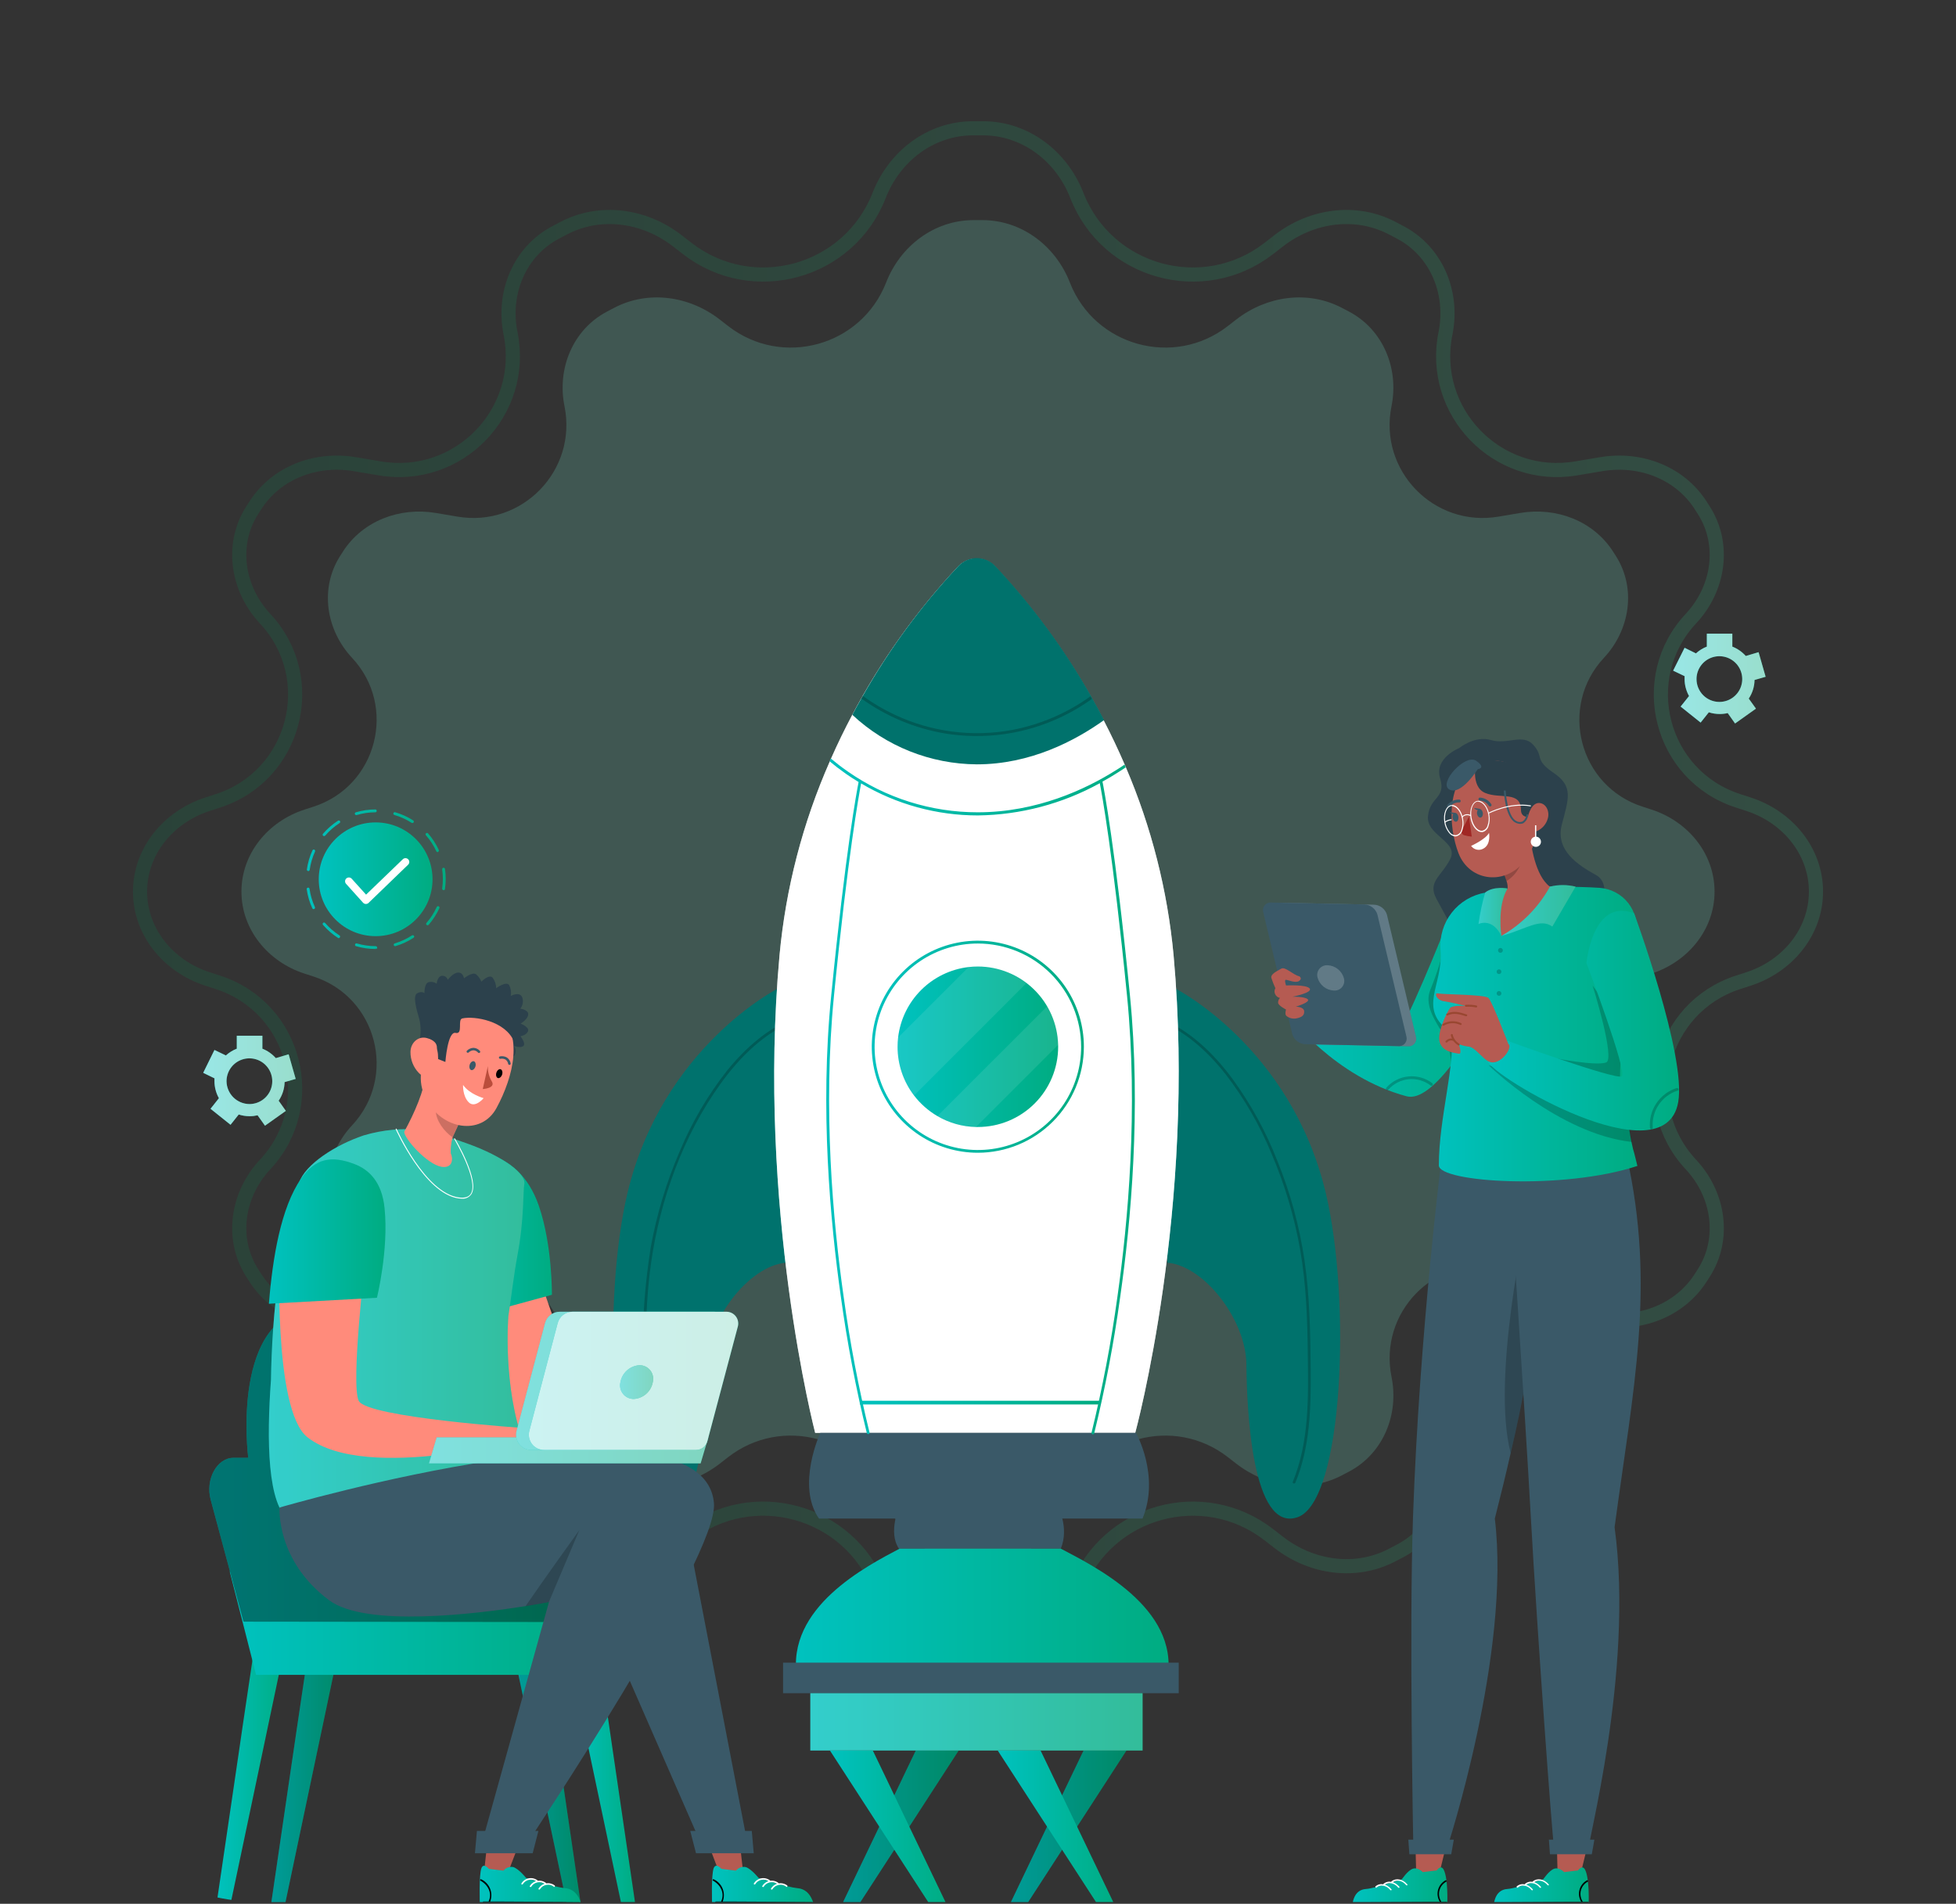 <svg width="415" height="404" viewBox="0 0 415 404" fill="none" xmlns="http://www.w3.org/2000/svg">
<rect x="0" y="0" width="415" height="404" fill="#333333" stroke="none"/>
<path opacity="0.3" d="M340.308 238.809C330.645 228.471 335.004 211.596 348.464 207.232L350.405 206.602C358.104 204.106 363.774 197.295 363.774 189.201C363.774 181.108 358.104 174.297 350.405 171.8L348.461 171.17C335.002 166.806 330.644 149.933 340.305 139.597C345.838 133.678 347.198 124.862 342.86 118.019C342.643 117.677 342.425 117.336 342.206 116.997C338.006 110.498 330.173 107.566 322.543 108.853L317.899 109.637C304.215 111.945 292.472 99.808 295.232 86.207C296.847 78.245 293.48 70 286.312 66.174C285.757 65.877 285.199 65.584 284.639 65.293C277.413 61.545 268.73 62.8 262.302 67.796L260.509 69.189C249.055 78.091 232.261 73.458 226.99 59.944C223.983 52.234 216.851 46.769 208.575 46.712C208.217 46.71 207.857 46.708 207.498 46.708C207.138 46.708 206.779 46.71 206.42 46.712C198.145 46.769 191.013 52.234 188.007 59.944C182.738 73.457 165.945 78.091 154.491 69.19L152.697 67.796C146.269 62.8 137.587 61.545 130.36 65.293C129.8 65.584 129.243 65.877 128.687 66.174C121.52 70 118.152 78.245 119.768 86.207C122.527 99.808 110.785 111.945 97.1 109.637L92.457 108.854C84.827 107.566 76.993 110.498 72.793 116.997C72.574 117.336 72.356 117.677 72.14 118.018C67.801 124.861 69.161 133.678 74.694 139.598C84.356 149.935 79.997 166.809 66.537 171.174L64.594 171.804C56.895 174.3 51.225 181.111 51.225 189.205C51.225 197.298 56.895 204.11 64.594 206.606L66.538 207.236C79.997 211.6 84.356 228.473 74.694 238.81C69.161 244.729 67.802 253.544 72.141 260.387C72.357 260.728 72.574 261.068 72.793 261.407C76.994 267.906 84.828 270.839 92.459 269.552L97.104 268.769C110.786 266.461 122.528 278.597 119.768 292.196C118.153 300.16 121.522 308.406 128.69 312.233C129.246 312.529 129.803 312.823 130.363 313.113C137.588 316.861 146.268 315.607 152.695 310.613L154.493 309.216C165.948 300.315 182.743 304.948 188.013 318.463C191.02 326.173 198.152 331.637 206.428 331.694C206.787 331.696 207.146 331.698 207.505 331.698C207.865 331.698 208.224 331.696 208.583 331.694C216.858 331.637 223.99 326.172 226.997 318.463C232.268 304.948 249.062 300.316 260.516 309.217L262.312 310.612C268.739 315.606 277.419 316.861 284.644 313.113C285.204 312.822 285.761 312.529 286.317 312.233C293.485 308.405 296.854 300.16 295.239 292.196C292.479 278.597 304.221 266.461 317.903 268.769L322.544 269.552C330.175 270.839 338.009 267.906 342.21 261.407C342.429 261.068 342.646 260.729 342.862 260.388C347.201 253.545 345.841 244.728 340.308 238.809Z" fill="#60AC9C"/>
<path opacity="0.25" d="M207.5 27.224C207.909 27.224 208.317 27.225 208.726 27.227C217.537 27.288 225.212 33.114 228.465 41.453C234.876 57.892 255.306 63.527 269.238 52.7L271.296 51.1C278.265 45.685 287.601 44.377 295.311 48.377C295.948 48.707 296.583 49.041 297.215 49.379C304.788 53.421 308.421 62.18 306.684 70.741C303.309 87.376 317.672 102.222 334.409 99.398L339.736 98.5C347.977 97.11 356.334 100.287 360.786 107.177C361.036 107.563 361.283 107.95 361.529 108.339C366.094 115.54 364.712 124.909 358.77 131.266C346.935 143.927 352.274 164.596 368.76 169.941L370.99 170.664C379.295 173.357 385.291 180.657 385.291 189.201C385.291 197.745 379.295 205.045 370.99 207.738L368.764 208.46C352.276 213.806 346.937 234.477 358.772 247.139C364.715 253.496 366.098 262.867 361.532 270.068C361.287 270.455 361.04 270.841 360.791 271.225C356.338 278.116 347.98 281.296 339.738 279.906L334.414 279.008C317.678 276.184 303.317 291.029 306.691 307.662C308.429 316.224 304.794 324.983 297.22 329.027C296.588 329.365 295.953 329.699 295.316 330.029C287.608 334.028 278.274 332.722 271.307 327.307L269.246 325.707C255.313 314.88 234.885 320.514 228.474 336.953C225.221 345.292 217.546 351.118 208.734 351.179C208.326 351.181 207.917 351.182 207.508 351.182C207.099 351.182 206.69 351.181 206.282 351.179C197.471 351.118 189.795 345.293 186.543 336.954C180.131 320.514 159.702 314.878 145.769 325.705L143.706 327.308C136.738 332.722 127.404 334.028 119.696 330.029L117.793 329.028L117.44 328.835C110.106 324.71 106.61 316.09 108.32 307.662C111.695 291.029 97.334 276.184 80.599 279.007L75.269 279.906C67.028 281.296 58.67 278.116 54.217 271.225C53.968 270.84 53.721 270.454 53.476 270.067C48.91 262.867 50.292 253.497 56.234 247.14C68.069 234.479 62.73 213.81 46.244 208.465L44.014 207.742C35.709 205.049 29.713 197.749 29.713 189.205C29.713 180.661 35.709 173.361 44.014 170.668L46.242 169.945C62.729 164.599 68.069 143.931 56.234 131.268C50.385 125.01 48.953 115.831 53.265 108.677L53.475 108.338C53.721 107.95 53.968 107.563 54.218 107.178C58.67 100.288 67.027 97.11 75.268 98.5L80.595 99.398C97.332 102.222 111.695 87.376 108.32 70.741C106.583 62.18 110.216 53.421 117.789 49.379C118.421 49.041 119.056 48.707 119.693 48.377C127.403 44.377 136.739 45.685 143.708 51.1L145.767 52.7C159.698 63.527 180.126 57.892 186.536 41.453C189.788 33.114 197.462 27.288 206.273 27.227C206.682 27.225 207.091 27.224 207.5 27.224Z" stroke="url(#paint0_linear_2193_2556)" stroke-width="3"/>
<g clip-path="url(#clip0_2193_2556)">
<path d="M60.385 229.634L62.737 228.955L61.242 223.732L58.517 224.54C57.741 223.657 56.765 222.973 55.671 222.543V219.795H50.238V222.543C49.385 222.873 48.601 223.358 47.926 223.974L45.5 222.81L43.115 227.661L45.5 228.825C45.5 229.027 45.5 229.222 45.5 229.424C45.502 230.692 45.827 231.939 46.446 233.046L44.667 235.293L48.912 238.689L50.65 236.506C51.395 236.747 52.172 236.869 52.955 236.87C53.526 236.872 54.096 236.806 54.652 236.676L56.221 238.883L60.651 235.738L59.123 233.579C59.917 232.414 60.355 231.043 60.385 229.634ZM48.063 229.44C48.063 228.48 48.348 227.543 48.881 226.745C49.414 225.947 50.171 225.325 51.058 224.958C51.944 224.591 52.919 224.495 53.86 224.682C54.801 224.869 55.666 225.331 56.344 226.01C57.023 226.688 57.485 227.552 57.672 228.493C57.859 229.434 57.763 230.41 57.396 231.296C57.029 232.183 56.407 232.94 55.609 233.473C54.811 234.006 53.873 234.291 52.914 234.291C51.636 234.278 50.413 233.766 49.506 232.865C48.6 231.963 48.082 230.742 48.063 229.464V229.44Z" fill="url(#paint1_linear_2193_2556)"/>
<path opacity="0.6" d="M60.385 229.634L62.737 228.955L61.242 223.732L58.517 224.54C57.741 223.657 56.765 222.973 55.671 222.543V219.795H50.238V222.543C49.385 222.873 48.601 223.358 47.926 223.974L45.5 222.81L43.115 227.661L45.5 228.825C45.5 229.027 45.5 229.222 45.5 229.424C45.502 230.692 45.827 231.939 46.446 233.046L44.667 235.293L48.912 238.689L50.65 236.506C51.395 236.747 52.172 236.869 52.955 236.87C53.526 236.872 54.096 236.806 54.652 236.676L56.221 238.883L60.651 235.738L59.123 233.579C59.917 232.414 60.355 231.043 60.385 229.634ZM48.063 229.44C48.063 228.48 48.348 227.543 48.881 226.745C49.414 225.947 50.171 225.325 51.058 224.958C51.944 224.591 52.919 224.495 53.86 224.682C54.801 224.869 55.666 225.331 56.344 226.01C57.023 226.688 57.485 227.552 57.672 228.493C57.859 229.434 57.763 230.41 57.396 231.296C57.029 232.183 56.407 232.94 55.609 233.473C54.811 234.006 53.873 234.291 52.914 234.291C51.636 234.278 50.413 233.766 49.506 232.865C48.6 231.963 48.082 230.742 48.063 229.464V229.44Z" fill="white"/>
<path d="M372.258 144.298L374.61 143.619L373.115 138.396L370.398 139.205C369.617 138.326 368.639 137.645 367.544 137.216V134.467H362.136V137.216C361.282 137.548 360.498 138.036 359.823 138.655L357.414 137.466L354.989 142.317L357.414 143.482C357.414 143.684 357.414 143.878 357.414 144.08C357.415 145.348 357.741 146.595 358.36 147.702L356.573 149.941L360.818 153.337L362.556 151.154C363.3 151.395 364.078 151.517 364.86 151.518C365.434 151.52 366.007 151.455 366.566 151.324L368.126 153.531L372.557 150.378L371.029 148.244C371.811 147.075 372.238 145.704 372.258 144.298ZM359.945 144.104C359.945 143.145 360.229 142.207 360.762 141.409C361.295 140.611 362.053 139.99 362.939 139.622C363.825 139.255 364.801 139.159 365.742 139.346C366.683 139.534 367.547 139.996 368.226 140.674C368.904 141.352 369.366 142.217 369.553 143.158C369.74 144.099 369.644 145.074 369.277 145.96C368.91 146.847 368.288 147.604 367.49 148.138C366.693 148.671 365.755 148.955 364.795 148.955C363.509 148.955 362.275 148.444 361.365 147.534C360.456 146.625 359.945 145.391 359.945 144.104Z" fill="url(#paint2_linear_2193_2556)"/>
<path opacity="0.6" d="M372.258 144.298L374.61 143.619L373.115 138.396L370.398 139.205C369.617 138.326 368.639 137.645 367.544 137.216V134.467H362.136V137.216C361.282 137.548 360.498 138.036 359.823 138.655L357.414 137.466L354.989 142.317L357.414 143.482C357.414 143.684 357.414 143.878 357.414 144.08C357.415 145.348 357.741 146.595 358.36 147.702L356.573 149.941L360.818 153.337L362.556 151.154C363.3 151.395 364.078 151.517 364.86 151.518C365.434 151.52 366.007 151.455 366.566 151.324L368.126 153.531L372.557 150.378L371.029 148.244C371.811 147.075 372.238 145.704 372.258 144.298ZM359.945 144.104C359.945 143.145 360.229 142.207 360.762 141.409C361.295 140.611 362.053 139.99 362.939 139.622C363.825 139.255 364.801 139.159 365.742 139.346C366.683 139.534 367.547 139.996 368.226 140.674C368.904 141.352 369.366 142.217 369.553 143.158C369.74 144.099 369.644 145.074 369.277 145.96C368.91 146.847 368.288 147.604 367.49 148.138C366.693 148.671 365.755 148.955 364.795 148.955C363.509 148.955 362.275 148.444 361.365 147.534C360.456 146.625 359.945 145.391 359.945 144.104Z" fill="white"/>
<path d="M79.707 201.385C78.295 201.386 76.89 201.185 75.535 200.787C75.497 200.777 75.461 200.759 75.43 200.735C75.398 200.71 75.373 200.679 75.354 200.645C75.335 200.61 75.323 200.571 75.32 200.532C75.316 200.493 75.32 200.453 75.333 200.415C75.343 200.377 75.361 200.341 75.385 200.309C75.41 200.278 75.44 200.251 75.475 200.232C75.509 200.212 75.547 200.2 75.587 200.195C75.626 200.191 75.666 200.194 75.705 200.205C77.002 200.586 78.347 200.779 79.699 200.779C79.782 200.779 79.863 200.81 79.925 200.867C79.986 200.924 80.024 201.002 80.03 201.086C80.034 201.124 80.029 201.161 80.017 201.197C80.005 201.233 79.987 201.265 79.962 201.293C79.936 201.321 79.906 201.344 79.872 201.36C79.838 201.376 79.801 201.384 79.763 201.385V201.086L79.707 201.385ZM83.838 200.787C83.773 200.786 83.709 200.765 83.657 200.726C83.604 200.686 83.566 200.631 83.547 200.569C83.535 200.531 83.53 200.491 83.534 200.452C83.537 200.412 83.549 200.374 83.568 200.339C83.587 200.304 83.613 200.274 83.644 200.249C83.675 200.225 83.711 200.207 83.749 200.197C85.044 199.808 86.278 199.236 87.412 198.499C87.479 198.456 87.561 198.441 87.64 198.458C87.719 198.474 87.787 198.521 87.832 198.588C87.875 198.656 87.89 198.738 87.873 198.816C87.857 198.895 87.81 198.964 87.743 199.008C86.562 199.775 85.277 200.369 83.927 200.771L83.838 200.787ZM71.889 199.089C71.831 199.089 71.775 199.072 71.727 199.041C70.541 198.276 69.469 197.348 68.541 196.284C68.486 196.226 68.454 196.15 68.454 196.069C68.454 195.989 68.486 195.913 68.541 195.855C68.569 195.827 68.603 195.804 68.639 195.788C68.676 195.773 68.716 195.765 68.756 195.765C68.796 195.765 68.835 195.773 68.872 195.788C68.909 195.804 68.942 195.827 68.97 195.855C69.859 196.873 70.885 197.763 72.018 198.499C72.052 198.519 72.082 198.546 72.106 198.577C72.13 198.609 72.146 198.646 72.156 198.684C72.165 198.723 72.166 198.763 72.159 198.802C72.152 198.841 72.137 198.878 72.115 198.911C72.095 198.957 72.064 198.997 72.024 199.028C71.984 199.059 71.938 199.08 71.889 199.089ZM90.702 196.34C90.628 196.341 90.556 196.315 90.5 196.268C90.444 196.21 90.413 196.133 90.413 196.053C90.413 195.973 90.444 195.896 90.5 195.839C91.385 194.818 92.117 193.674 92.675 192.443C92.713 192.377 92.774 192.327 92.847 192.304C92.919 192.28 92.998 192.284 93.067 192.316C93.137 192.347 93.193 192.403 93.223 192.473C93.254 192.543 93.257 192.622 93.233 192.694C92.647 193.976 91.882 195.169 90.961 196.235C90.929 196.276 90.887 196.308 90.838 196.326C90.79 196.345 90.737 196.35 90.686 196.34H90.702ZM66.537 192.92C66.478 192.921 66.421 192.904 66.373 192.872C66.324 192.841 66.285 192.796 66.262 192.743C65.671 191.46 65.271 190.098 65.073 188.7C65.067 188.661 65.07 188.621 65.08 188.582C65.09 188.544 65.107 188.508 65.131 188.476C65.155 188.444 65.186 188.418 65.22 188.398C65.254 188.378 65.292 188.366 65.332 188.361C65.371 188.354 65.411 188.355 65.449 188.364C65.487 188.373 65.524 188.39 65.555 188.413C65.587 188.436 65.614 188.466 65.634 188.5C65.654 188.534 65.666 188.572 65.671 188.611C65.863 189.95 66.247 191.255 66.811 192.484C66.829 192.52 66.839 192.559 66.841 192.599C66.844 192.639 66.838 192.679 66.824 192.717C66.811 192.754 66.79 192.789 66.762 192.819C66.735 192.848 66.702 192.872 66.666 192.888C66.62 192.909 66.571 192.92 66.52 192.92H66.537ZM94.073 188.878C93.993 188.866 93.921 188.823 93.872 188.758C93.824 188.692 93.803 188.611 93.815 188.53C94.01 187.19 94.01 185.828 93.815 184.488C93.809 184.449 93.811 184.409 93.821 184.37C93.831 184.332 93.849 184.295 93.873 184.264C93.897 184.232 93.927 184.206 93.962 184.186C93.996 184.166 94.034 184.153 94.073 184.148C94.152 184.137 94.231 184.157 94.295 184.204C94.359 184.251 94.401 184.321 94.413 184.399C94.617 185.796 94.617 187.215 94.413 188.611C94.412 188.655 94.402 188.699 94.383 188.739C94.365 188.778 94.337 188.814 94.304 188.842C94.27 188.87 94.23 188.891 94.188 188.903C94.145 188.915 94.101 188.917 94.057 188.91L94.073 188.878ZM65.364 184.836C65.285 184.824 65.215 184.781 65.166 184.718C65.118 184.655 65.096 184.575 65.106 184.496C65.306 183.098 65.706 181.737 66.294 180.454C66.31 180.417 66.332 180.385 66.361 180.357C66.39 180.33 66.423 180.309 66.46 180.294C66.497 180.28 66.536 180.273 66.576 180.274C66.615 180.275 66.654 180.284 66.69 180.3C66.762 180.335 66.819 180.396 66.847 180.472C66.876 180.547 66.874 180.63 66.844 180.704C66.278 181.932 65.897 183.237 65.712 184.577C65.707 184.619 65.694 184.66 65.672 184.696C65.651 184.733 65.622 184.765 65.588 184.79C65.554 184.815 65.515 184.833 65.474 184.842C65.432 184.851 65.39 184.852 65.348 184.844L65.364 184.836ZM92.853 180.834C92.795 180.832 92.739 180.814 92.69 180.783C92.642 180.752 92.603 180.708 92.578 180.656C92.013 179.426 91.272 178.285 90.379 177.268C90.323 177.211 90.292 177.134 90.292 177.054C90.292 176.974 90.323 176.897 90.379 176.84C90.407 176.811 90.44 176.788 90.477 176.773C90.513 176.757 90.553 176.749 90.593 176.749C90.633 176.749 90.672 176.757 90.709 176.773C90.746 176.788 90.779 176.811 90.807 176.84C91.735 177.899 92.506 179.086 93.095 180.365C93.129 180.438 93.132 180.521 93.105 180.596C93.078 180.672 93.022 180.734 92.95 180.769C92.939 180.795 92.925 180.819 92.909 180.842L92.853 180.834ZM68.736 177.422C68.664 177.421 68.596 177.395 68.541 177.349C68.513 177.321 68.49 177.288 68.475 177.251C68.459 177.214 68.451 177.175 68.451 177.135C68.451 177.095 68.459 177.055 68.475 177.018C68.49 176.982 68.513 176.948 68.541 176.921C69.464 175.852 70.534 174.921 71.719 174.155C71.787 174.112 71.869 174.098 71.947 174.114C72.026 174.131 72.095 174.178 72.139 174.244C72.161 174.278 72.176 174.316 72.183 174.356C72.19 174.395 72.189 174.436 72.18 174.475C72.171 174.515 72.154 174.552 72.131 174.584C72.107 174.617 72.077 174.644 72.042 174.665C70.908 175.4 69.884 176.293 69.002 177.317C68.97 177.355 68.929 177.385 68.882 177.403C68.836 177.422 68.785 177.428 68.736 177.422ZM87.509 174.657C87.449 174.659 87.391 174.645 87.339 174.616C86.204 173.882 84.967 173.318 83.668 172.943C83.592 172.919 83.527 172.865 83.49 172.794C83.452 172.723 83.443 172.64 83.466 172.563C83.476 172.524 83.494 172.489 83.519 172.457C83.543 172.426 83.574 172.4 83.609 172.382C83.643 172.363 83.682 172.351 83.721 172.347C83.761 172.344 83.8 172.348 83.838 172.361C85.193 172.752 86.483 173.338 87.67 174.099C87.737 174.143 87.784 174.212 87.8 174.291C87.817 174.37 87.802 174.452 87.759 174.519C87.732 174.561 87.695 174.596 87.651 174.62C87.608 174.644 87.558 174.657 87.509 174.657ZM75.591 172.967C75.517 172.97 75.444 172.946 75.387 172.898C75.33 172.85 75.292 172.783 75.282 172.709C75.272 172.635 75.29 172.56 75.332 172.499C75.374 172.437 75.438 172.394 75.511 172.377C76.862 171.972 78.264 171.768 79.674 171.77C79.746 171.782 79.812 171.819 79.859 171.875C79.906 171.93 79.932 172.001 79.932 172.074C79.932 172.146 79.906 172.217 79.859 172.273C79.812 172.328 79.746 172.365 79.674 172.377C78.322 172.375 76.976 172.571 75.68 172.959L75.591 172.967Z" fill="url(#paint3_linear_2193_2556)"/>
<path d="M79.699 198.661C86.366 198.661 91.77 193.257 91.77 186.59C91.77 179.924 86.366 174.519 79.699 174.519C73.033 174.519 67.628 179.924 67.628 186.59C67.628 193.257 73.033 198.661 79.699 198.661Z" fill="url(#paint4_linear_2193_2556)"/>
<path d="M77.605 191.829C77.496 191.825 77.389 191.8 77.29 191.754C77.192 191.708 77.103 191.643 77.031 191.562L73.392 187.52C73.263 187.359 73.201 187.155 73.217 186.949C73.233 186.744 73.327 186.552 73.48 186.414C73.633 186.276 73.833 186.201 74.039 186.205C74.245 186.209 74.442 186.292 74.589 186.436L77.669 189.848L85.455 182.345C85.53 182.27 85.62 182.209 85.718 182.168C85.817 182.127 85.922 182.106 86.029 182.106C86.136 182.106 86.242 182.127 86.34 182.168C86.439 182.209 86.528 182.27 86.603 182.345C86.754 182.497 86.838 182.702 86.838 182.915C86.838 183.129 86.754 183.334 86.603 183.485L78.162 191.635C78.008 191.768 77.808 191.837 77.605 191.829Z" fill="white"/>
<path d="M165.108 209.737C165.108 209.737 140.53 222.131 133.132 253.169C127.74 275.807 129.373 318.527 139.091 321.955C148.809 325.383 149.892 298.929 149.973 289.527C150.054 280.124 158.866 268.643 166.717 267.956C166.717 267.956 168.253 218.315 165.108 209.737Z" fill="#00726D"/>
<path opacity="0.2" d="M168.787 215.89C162.974 218.105 158.195 222.357 154.323 227.111C150.2 232.343 146.808 238.112 144.241 244.259C141.394 250.826 139.319 257.701 138.056 264.746C136.876 272.169 136.3 279.675 136.334 287.19C136.205 296.382 135.978 305.955 139.568 314.622C139.705 314.97 140.279 314.816 140.134 314.468C137.029 306.917 136.843 298.67 136.9 290.626C136.965 283.034 137.078 275.41 138.153 267.883C140.077 254.511 144.952 240.985 152.884 229.973C156.999 224.266 162.278 219.002 168.956 216.456C169.312 216.318 169.158 215.752 168.803 215.89H168.787Z" fill="black"/>
<path d="M249.311 209.737C249.311 209.737 273.889 222.131 281.287 253.169C286.68 275.807 285.046 318.527 275.328 321.955C265.61 325.383 264.527 298.929 264.446 289.527C264.365 280.124 255.553 268.643 247.702 267.956C247.702 267.956 246.166 218.315 249.311 209.737Z" fill="#00726C"/>
<path opacity="0.2" d="M245.479 216.447C251.324 218.679 256.102 223.012 259.951 227.855C263.974 233.048 267.281 238.759 269.782 244.833C272.585 251.368 274.622 258.204 275.854 265.207C277.139 272.581 277.398 280.075 277.471 287.546C277.592 296.576 277.786 305.947 274.285 314.46C274.148 314.808 274.714 314.961 274.851 314.614C277.996 306.966 278.158 298.59 278.085 290.44C278.02 282.751 277.883 275.03 276.767 267.406C275.689 260.148 273.746 253.045 270.979 246.248C268.574 240.108 265.392 234.302 261.511 228.971C257.412 223.417 252.181 218.388 245.633 215.89C245.277 215.752 245.123 216.318 245.479 216.456V216.447Z" fill="black"/>
<path d="M240.863 304.063H172.95C172.95 304.063 160.516 256.282 165.391 202.703C166.706 188.505 170.31 174.614 176.063 161.568C176.144 161.365 176.233 161.163 176.322 160.969C177.745 157.735 179.24 154.687 180.776 151.785C186.809 140.365 194.332 129.798 203.147 120.359C203.652 119.784 204.273 119.322 204.971 119.007C205.668 118.691 206.424 118.527 207.19 118.527C207.955 118.527 208.712 118.691 209.409 119.007C210.106 119.322 210.727 119.784 211.232 120.359C220.329 130.1 228.049 141.041 234.177 152.876C235.713 155.843 237.209 158.972 238.624 162.255L238.874 162.837C244.3 175.519 247.715 188.969 248.996 202.703C253.864 256.314 240.863 304.063 240.863 304.063Z" fill="white"/>
<g opacity="0.5">
<path d="M240.863 304.063H172.951C172.951 304.063 160.516 256.282 165.391 202.703C166.706 188.505 170.31 174.614 176.063 161.567C176.144 161.365 176.233 161.163 176.322 160.969C177.745 157.735 179.241 154.687 180.777 151.785C186.809 140.365 194.332 129.798 203.147 120.359C203.652 119.784 204.274 119.322 204.971 119.007C205.668 118.691 206.425 118.527 207.19 118.527C207.955 118.527 208.712 118.691 209.409 119.007C210.106 119.322 210.728 119.784 211.232 120.359C220.329 130.1 228.049 141.041 234.177 152.876C235.713 155.843 237.209 158.972 238.624 162.255L238.874 162.837C244.3 175.519 247.715 188.969 248.997 202.703C253.864 256.314 240.863 304.063 240.863 304.063Z" fill="white"/>
</g>
<path d="M233.352 297.256H182.425V298.032H233.352V297.256Z" fill="url(#paint5_linear_2193_2556)"/>
<path d="M242.407 322.254H173.759C168.867 315.212 174.042 304.063 174.042 304.063H241.017C241.017 304.063 246.167 313.159 242.407 322.254Z" fill="#3A5968"/>
<path d="M225.065 328.641H190.737C188.311 325.116 190.882 319.546 190.882 319.546H224.37C224.37 319.546 226.941 324.089 225.065 328.641Z" fill="#3A5968"/>
<path d="M225.081 328.641H190.85C183.921 332.32 166.684 341.1 169.094 355.976H247.719C250.128 341.1 232.01 332.312 225.081 328.641Z" fill="url(#paint6_linear_2193_2556)"/>
<path d="M250.087 352.831H166.142V359.307H250.087V352.831Z" fill="#3A5968"/>
<path d="M234.245 152.806C228.052 157.236 218.577 162.2 207.258 162.2C197.443 162.144 188.009 158.391 180.837 151.69C181.484 150.466 182.136 149.275 182.793 148.116L183.109 147.575C188.715 137.715 195.461 128.548 203.208 120.264C203.712 119.689 204.334 119.227 205.031 118.912C205.728 118.596 206.485 118.432 207.25 118.432C208.016 118.432 208.772 118.596 209.469 118.912C210.166 119.227 210.788 119.689 211.293 120.264C219.063 128.567 225.826 137.758 231.44 147.647L231.755 148.205C232.602 149.698 233.432 151.232 234.245 152.806Z" fill="#00726C"/>
<path opacity="0.2" d="M231.694 148.3C229.707 149.727 227.599 150.979 225.396 152.044C217.632 155.794 208.896 157.048 200.39 155.633C194.014 154.534 187.972 151.996 182.724 148.211L183.04 147.67C185.171 149.216 187.445 150.556 189.831 151.672C197.584 155.326 206.287 156.457 214.716 154.906C220.727 153.767 226.414 151.324 231.379 147.751L231.694 148.3Z" fill="black"/>
<path d="M239.739 211.257C236.626 179.823 234.193 167.243 233.91 165.861C235.082 165.222 236.182 164.575 237.144 163.944C237.734 163.581 238.3 163.209 238.841 162.837L238.591 162.255C238.017 162.643 237.427 163.063 236.812 163.419C230.344 167.502 219.955 172.377 207.44 172.377C197.576 172.383 187.949 169.357 179.862 163.71C178.528 162.788 177.34 161.859 176.281 160.969C176.192 161.163 176.103 161.365 176.022 161.567C177.049 162.424 178.205 163.314 179.482 164.211C180.291 164.777 181.205 165.367 182.167 165.949C181.819 167.696 179.418 180.381 176.362 211.225C173.936 235.318 176.152 259.289 178.399 275.16C179.734 284.899 181.574 294.563 183.913 304.112C183.929 304.174 183.966 304.23 184.017 304.269C184.068 304.309 184.131 304.33 184.196 304.33H184.269C184.343 304.309 184.406 304.26 184.445 304.194C184.484 304.128 184.496 304.049 184.479 303.974C182.145 294.445 180.31 284.8 178.981 275.079C176.734 259.249 174.559 235.334 176.944 211.297C179.903 181.432 182.247 168.617 182.7 166.249C190.197 170.697 198.755 173.043 207.472 173.04C216.528 172.926 225.415 170.576 233.344 166.2C233.748 168.254 236.117 180.995 239.124 211.354C241.509 235.39 239.335 259.305 237.087 275.135C235.758 284.856 233.923 294.501 231.589 304.031C231.572 304.106 231.584 304.184 231.623 304.251C231.662 304.317 231.726 304.366 231.8 304.386H231.872C231.937 304.387 232 304.365 232.051 304.326C232.103 304.286 232.139 304.231 232.155 304.168C234.494 294.62 236.335 284.956 237.669 275.216C239.949 259.321 242.132 235.35 239.739 211.257Z" fill="url(#paint7_linear_2193_2556)"/>
<path d="M207.472 244.623C203.022 244.625 198.67 243.306 194.969 240.835C191.268 238.363 188.382 234.849 186.678 230.737C184.974 226.626 184.528 222.101 185.396 217.736C186.264 213.37 188.407 209.36 191.554 206.213C194.701 203.066 198.711 200.923 203.077 200.055C207.442 199.187 211.967 199.633 216.078 201.337C220.19 203.041 223.704 205.926 226.176 209.628C228.648 213.329 229.966 217.68 229.964 222.131C229.958 228.095 227.586 233.812 223.37 238.028C219.153 242.245 213.436 244.617 207.472 244.623ZM207.472 200.221C203.139 200.221 198.903 201.506 195.3 203.914C191.697 206.321 188.889 209.743 187.23 213.747C185.572 217.75 185.138 222.156 185.983 226.406C186.829 230.656 188.916 234.56 191.98 237.624C195.044 240.688 198.948 242.775 203.198 243.62C207.448 244.466 211.853 244.032 215.857 242.373C219.86 240.715 223.282 237.907 225.69 234.304C228.097 230.701 229.382 226.465 229.382 222.131C229.376 216.322 227.065 210.753 222.958 206.646C218.85 202.538 213.281 200.228 207.472 200.221Z" fill="url(#paint8_linear_2193_2556)"/>
<path d="M224.507 222.123C224.507 226.641 222.712 230.974 219.518 234.169C216.323 237.363 211.99 239.158 207.472 239.158H207.076C204.193 239.1 201.373 238.304 198.886 236.846C196.963 235.721 195.277 234.232 193.922 232.464C191.653 229.498 190.428 225.865 190.437 222.131C190.439 221.469 190.476 220.808 190.551 220.15C191.001 216.346 192.72 212.804 195.428 210.096C198.137 207.387 201.679 205.669 205.483 205.218C206.144 205.143 206.808 205.105 207.472 205.105C211.918 205.109 216.187 206.851 219.367 209.958C222.548 213.064 224.389 217.29 224.499 221.735C224.507 221.864 224.507 221.994 224.507 222.123Z" fill="url(#paint9_linear_2193_2556)"/>
<path opacity="0.1" d="M217.796 208.613L193.922 232.488C191.653 229.522 190.428 225.89 190.437 222.156C190.439 221.494 190.476 220.832 190.551 220.175L205.483 205.242C206.144 205.168 206.808 205.13 207.472 205.129C211.203 205.124 214.831 206.349 217.796 208.613Z" fill="white"/>
<path opacity="0.1" d="M224.499 221.727L207.076 239.15C204.193 239.092 201.374 238.296 198.886 236.838L222.179 213.553C223.641 216.033 224.44 218.848 224.499 221.727Z" fill="white"/>
<path d="M203.397 371.475L200.414 376.075L192.927 387.628L189.742 392.536L181.229 405.666H177.906L186.557 387.628L189.742 380.983L191.747 376.795L194.302 371.475H203.397Z" fill="url(#paint10_linear_2193_2556)"/>
<path opacity="0.2" d="M203.397 371.475L200.414 376.075L192.927 387.628L189.742 392.536L181.229 405.666H177.906L186.557 387.628L189.742 380.983L191.747 376.795L194.302 371.475H203.397Z" fill="black"/>
<path d="M238.995 371.475L238.033 372.962L228.525 387.628L225.34 392.536L216.826 405.666H213.511L222.154 387.628L225.34 380.983L228.824 373.722L229.899 371.475H238.995Z" fill="url(#paint11_linear_2193_2556)"/>
<path opacity="0.2" d="M238.995 371.475L238.033 372.962L228.525 387.628L225.34 392.536L216.826 405.666H213.511L222.154 387.628L225.34 380.983L228.824 373.722L229.899 371.475H238.995Z" fill="black"/>
<path d="M242.423 359.307H171.923V371.475H242.423V359.307Z" fill="url(#paint12_linear_2193_2556)"/>
<path opacity="0.2" d="M242.423 359.307H171.923V371.475H242.423V359.307Z" fill="white"/>
<path d="M201.578 405.666H198.255L189.742 392.536L186.557 387.628L180.161 377.757L176.087 371.475H185.182L187.891 377.11L189.742 380.983L192.927 387.628L201.578 405.666Z" fill="url(#paint13_linear_2193_2556)"/>
<path d="M237.176 405.666H233.853L225.34 392.536L222.154 387.628L213.94 374.951L211.685 371.475H220.78L222.122 374.272L225.34 380.983L228.525 387.628L237.176 405.666Z" fill="url(#paint14_linear_2193_2556)"/>
<path d="M318.955 207.691C316.282 213.141 313.238 218.401 309.843 223.433C309.212 224.33 308.582 225.203 307.935 226.028C304.636 230.272 301.176 233.377 298.435 232.641C283.179 228.55 273.542 215.663 273.542 215.663L276.404 212.429C276.404 212.429 294.805 219.6 296.244 219.463C297.683 219.326 306.755 196.623 306.755 196.623L318.955 207.691Z" fill="url(#paint15_linear_2193_2556)"/>
<path opacity="0.2" d="M311.25 217.87L309.843 223.433C309.212 224.33 308.582 225.203 307.935 226.028C307.86 224.397 307.553 222.785 307.021 221.242C305.881 218.08 301.726 214.095 303.521 209.923C304.878 206.586 305.959 203.144 306.755 199.631L311.25 217.87Z" fill="black"/>
<path opacity="0.2" d="M303.578 230.386C302.247 229.348 300.57 228.859 298.89 229.02C297.21 229.18 295.656 229.979 294.547 231.251C294.288 231.534 293.876 231.113 294.126 230.83C295.328 229.465 297.001 228.606 298.811 228.426C300.62 228.246 302.43 228.759 303.877 229.86C304.176 230.086 303.877 230.596 303.578 230.369V230.386Z" fill="black"/>
<path d="M298.662 222.034L278.943 221.63C278.319 221.603 277.718 221.383 277.225 220.999C276.733 220.615 276.372 220.086 276.194 219.487L270.041 193.616C269.969 193.359 269.961 193.088 270.018 192.828C270.075 192.567 270.196 192.325 270.37 192.122C270.544 191.92 270.765 191.763 271.013 191.667C271.262 191.571 271.531 191.537 271.796 191.57L291.515 191.983C292.138 192.007 292.739 192.226 293.232 192.609C293.725 192.992 294.085 193.519 294.264 194.117L300.416 219.989C300.489 220.245 300.497 220.516 300.44 220.777C300.382 221.037 300.262 221.279 300.088 221.482C299.914 221.684 299.693 221.841 299.444 221.937C299.195 222.034 298.927 222.067 298.662 222.034Z" fill="#3A5968"/>
<path opacity="0.2" d="M298.662 222.034L278.943 221.63C278.319 221.603 277.718 221.383 277.225 220.999C276.733 220.615 276.372 220.086 276.194 219.487L270.041 193.616C269.969 193.359 269.961 193.088 270.018 192.828C270.075 192.567 270.196 192.325 270.37 192.122C270.544 191.92 270.765 191.763 271.013 191.667C271.262 191.571 271.531 191.537 271.796 191.57L291.515 191.983C292.138 192.007 292.739 192.226 293.232 192.609C293.725 192.992 294.085 193.519 294.264 194.117L300.416 219.989C300.489 220.245 300.497 220.516 300.44 220.777C300.382 221.037 300.262 221.279 300.088 221.482C299.914 221.684 299.693 221.841 299.444 221.937C299.195 222.034 298.927 222.067 298.662 222.034Z" fill="white"/>
<path d="M296.649 221.994L276.922 221.589C276.299 221.56 275.701 221.338 275.21 220.954C274.719 220.571 274.359 220.044 274.181 219.447L268.02 193.575C267.947 193.319 267.939 193.048 267.997 192.787C268.054 192.527 268.175 192.284 268.349 192.082C268.522 191.879 268.743 191.723 268.992 191.627C269.241 191.53 269.51 191.497 269.775 191.53L289.502 191.934C290.124 191.963 290.722 192.185 291.213 192.569C291.704 192.953 292.064 193.479 292.242 194.077L298.395 219.948C298.467 220.204 298.475 220.474 298.419 220.734C298.362 220.994 298.241 221.235 298.069 221.438C297.896 221.64 297.676 221.797 297.428 221.894C297.181 221.99 296.913 222.025 296.649 221.994Z" fill="#3A5968"/>
<path opacity="0.2" d="M279.549 207.465C279.761 208.22 280.204 208.89 280.816 209.38C281.428 209.87 282.178 210.156 282.961 210.198C283.295 210.232 283.633 210.183 283.944 210.055C284.255 209.928 284.529 209.726 284.744 209.467C284.958 209.208 285.105 208.9 285.172 208.57C285.239 208.241 285.224 207.9 285.128 207.578C284.919 206.823 284.478 206.151 283.867 205.66C283.257 205.168 282.507 204.88 281.724 204.838C281.389 204.806 281.052 204.856 280.741 204.985C280.43 205.114 280.155 205.316 279.941 205.575C279.726 205.835 279.578 206.142 279.51 206.472C279.442 206.801 279.455 207.142 279.549 207.465Z" fill="white"/>
<path d="M272.863 209.123C272.863 209.123 277.18 208.88 277.868 209.769C278.555 210.659 274.221 211.516 274.221 211.516C274.221 211.516 276.776 211.443 277.455 212.049C278.134 212.656 274.933 213.626 274.933 213.626C274.933 213.626 276.639 213.626 276.703 214.58C276.768 215.534 276.121 215.857 275.175 216.084C274.784 216.179 274.375 216.182 273.982 216.092C273.589 216.002 273.223 215.822 272.912 215.566C272.54 215.194 272.855 214.232 272.855 214.232C272.855 214.232 271.238 213.424 271.173 212.809C271.161 212.619 271.19 212.429 271.257 212.25C271.323 212.072 271.427 211.91 271.561 211.774C271.329 211.729 271.112 211.626 270.93 211.475C270.747 211.324 270.606 211.129 270.518 210.909C270.432 210.719 270.394 210.51 270.409 210.301C270.423 210.092 270.488 209.89 270.599 209.713C270.266 209.002 269.98 208.27 269.742 207.522C269.532 206.713 270.963 206.075 271.828 205.565C272.693 205.056 274.254 206.835 275.677 207.182C275.677 207.182 276.404 207.627 275.628 208.169C274.852 208.71 273.203 207.894 272.814 207.926C272.426 207.958 272.863 209.123 272.863 209.123Z" fill="#B55B52"/>
<path d="M309.584 158.754C309.584 158.754 304.224 160.88 305.542 165.157C306.86 169.434 303.383 169.038 302.971 173.185C302.559 177.333 309.601 178.61 307.685 182.321C305.768 186.032 302.834 187.107 304.758 190.721C306.682 194.335 309.253 198.475 309.253 201.151C309.253 207.489 321.38 191.869 330.718 194.44C340.056 197.011 342.506 187.851 338.69 185.733C334.874 183.615 329.926 180.502 331.373 174.964C332.82 169.426 333.863 166.879 329.619 164.001C325.374 161.123 327.703 160.646 325.253 158.002C323.046 155.625 319.828 158.075 316.36 157.048C312.891 156.021 309.584 158.754 309.584 158.754Z" fill="#2C414C"/>
<path d="M311.266 179.039C311.312 179.429 311.472 179.798 311.727 180.097C311.982 180.396 312.32 180.613 312.699 180.721C313.077 180.828 313.479 180.821 313.853 180.7C314.227 180.579 314.557 180.35 314.801 180.041C315.045 179.733 315.192 179.359 315.224 178.967C315.255 178.575 315.17 178.183 314.979 177.839C314.787 177.495 314.498 177.216 314.148 177.037C313.798 176.858 313.403 176.786 313.012 176.832C312.753 176.862 312.501 176.943 312.273 177.07C312.045 177.197 311.844 177.368 311.682 177.573C311.519 177.778 311.399 178.013 311.328 178.265C311.257 178.516 311.236 178.779 311.266 179.039Z" fill="white"/>
<path d="M307.337 389.504L305.178 398.405H300.489L300.271 389.504H307.337Z" fill="#B55B52"/>
<path d="M286.866 404.703C287.125 401.801 288.394 400.936 289.971 400.839C291.547 400.742 297.449 398.777 297.449 398.777C297.449 398.777 298.67 396.934 299.753 396.562C300.837 396.19 301.864 397.281 301.864 397.281L304.815 396.926C304.815 396.926 305.696 395.6 306.302 396.756C307.24 398.559 307.111 403.539 307.038 404.703H286.866Z" fill="url(#paint16_linear_2193_2556)"/>
<path d="M287.254 403.943H290.909L306.908 403.862C307.111 403.862 307.07 403.547 306.868 403.555H305.785C305.785 403.555 305.785 403.555 305.785 403.515C305.563 403.171 305.414 402.785 305.349 402.381C305.283 401.977 305.302 401.564 305.404 401.168C305.505 400.771 305.688 400.4 305.94 400.078C306.192 399.756 306.508 399.489 306.868 399.294C307.038 399.206 306.868 398.931 306.682 399.028C306.298 399.238 305.96 399.524 305.69 399.869C305.419 400.214 305.222 400.61 305.109 401.033C304.997 401.457 304.971 401.898 305.034 402.332C305.098 402.766 305.248 403.182 305.477 403.555H303.222L287.222 403.636C287.004 403.636 287.044 403.951 287.254 403.943Z" fill="black"/>
<path d="M298.339 400.03C297.53 399.052 296.293 398.777 295.404 399.513C295.259 399.634 295.073 399.367 295.21 399.246C296.229 398.438 297.635 398.769 298.581 399.877C298.719 400.038 298.476 400.192 298.339 400.03Z" fill="white"/>
<path d="M296.648 400.556C295.84 399.577 294.603 399.294 293.714 400.038C293.576 400.151 293.382 399.885 293.528 399.771C294.538 398.923 295.953 399.286 296.899 400.394C297.037 400.556 296.786 400.709 296.648 400.556Z" fill="white"/>
<path d="M294.975 401.073C294.167 400.095 292.93 399.82 292.041 400.556C291.895 400.677 291.709 400.402 291.846 400.289C292.865 399.44 294.272 399.812 295.218 400.912C295.355 401.081 295.113 401.235 294.975 401.073Z" fill="white"/>
<path d="M326.741 272.839C325.356 284.792 323.278 296.653 320.515 308.364C319.529 312.708 318.408 317.338 317.152 322.254C320.604 350.761 307.094 391.945 307.094 391.945L299.858 391.784C299.858 391.784 298.953 345.757 299.802 321.664C301.192 282.185 306.003 244.583 306.003 244.583L325.714 244.502C325.714 244.502 329.118 250.436 326.741 272.839Z" fill="#3A5968"/>
<path opacity="0.2" d="M326.741 272.839C325.357 284.792 323.278 296.653 320.516 308.364C316.368 292.574 323.871 258.877 323.871 258.877L326.741 272.839Z" fill="black"/>
<path d="M299.025 393.49L298.799 390.385H308.452L307.903 393.49H299.025Z" fill="#3A5968"/>
<path d="M337.34 389.504L335.174 398.405H330.484L330.274 389.504H337.34Z" fill="#B55B52"/>
<path d="M328.851 393.49L328.625 390.385H338.278L337.728 393.49H328.851Z" fill="#3A5968"/>
<path d="M316.861 404.703C317.111 401.801 318.389 400.936 319.965 400.839C321.542 400.742 327.444 398.777 327.444 398.777C327.444 398.777 328.664 396.934 329.74 396.562C330.815 396.19 331.858 397.281 331.858 397.281L334.801 396.926C334.801 396.926 335.682 395.6 336.297 396.756C337.234 398.559 337.105 403.539 337.032 404.703H316.861Z" fill="url(#paint17_linear_2193_2556)"/>
<path d="M317.249 403.943H320.911L336.911 403.862C337.113 403.862 337.073 403.547 336.863 403.555H335.787V403.515C335.567 403.17 335.42 402.784 335.356 402.38C335.291 401.976 335.311 401.563 335.413 401.167C335.516 400.771 335.699 400.4 335.951 400.078C336.203 399.756 336.519 399.489 336.879 399.294C337.049 399.206 336.879 398.931 336.693 399.028C336.308 399.237 335.969 399.523 335.698 399.867C335.427 400.212 335.229 400.608 335.115 401.031C335.002 401.455 334.976 401.897 335.038 402.331C335.101 402.765 335.251 403.181 335.48 403.555H333.224L317.233 403.636C317.006 403.636 317.047 403.951 317.249 403.943Z" fill="black"/>
<path d="M328.342 400.03C327.533 399.052 326.288 398.777 325.407 399.513C325.261 399.634 325.067 399.367 325.213 399.246C326.231 398.438 327.638 398.769 328.584 399.877C328.722 400.038 328.471 400.192 328.342 400.03Z" fill="white"/>
<path d="M326.684 400.556C325.876 399.577 324.639 399.294 323.75 400.038C323.612 400.151 323.418 399.885 323.556 399.771C324.574 398.923 325.981 399.286 326.927 400.394C327.073 400.556 326.822 400.709 326.684 400.556Z" fill="white"/>
<path d="M324.946 401.073C324.137 400.095 322.892 399.82 322.011 400.556C321.865 400.677 321.671 400.402 321.817 400.289C322.835 399.44 324.242 399.812 325.188 400.912C325.325 401.081 325.075 401.235 324.946 401.073Z" fill="white"/>
<path d="M319.957 246.095C319.957 246.095 323.636 300.595 324.808 322.254C326.191 347.002 329.287 389.18 329.7 391.937H337.178C336.321 392.746 346.783 354.917 342.563 324.089C346.516 294.612 351.327 273.025 345.125 245.262L319.957 246.095Z" fill="#3A5968"/>
<path d="M347.405 247.42C331.689 252.611 305.275 250.905 305.275 247.307C305.275 237.169 308.865 225.769 307.903 219.164C300.473 213.965 306.286 209.268 305.631 201.563C305.414 198.724 306.265 195.906 308.018 193.663C309.771 191.419 312.299 189.911 315.106 189.436C316.449 189.209 317.839 188.983 319.206 188.805L320.014 188.7C323.661 188.285 327.331 188.112 331.001 188.183C332.343 188.183 333.734 188.183 335.189 188.223C336.645 188.263 338.051 188.312 339.393 188.409C340.575 188.492 341.726 188.822 342.772 189.378C343.818 189.935 344.735 190.705 345.464 191.639C346.193 192.573 346.717 193.65 347.003 194.8C347.289 195.949 347.329 197.146 347.123 198.313C345.918 205.077 345.154 211.912 344.835 218.776C344.77 220.191 344.721 221.557 344.705 222.899C344.612 227.597 344.825 232.296 345.344 236.967C345.344 237.056 345.344 237.145 345.344 237.225C345.57 239.085 345.84 240.799 346.152 242.367C346.249 242.861 346.354 243.329 346.468 243.79C346.775 244.736 347.147 246.442 347.405 247.42Z" fill="url(#paint18_linear_2193_2556)"/>
<path opacity="0.2" d="M318.858 201.676C318.858 201.777 318.828 201.876 318.772 201.959C318.716 202.043 318.636 202.108 318.543 202.147C318.45 202.186 318.348 202.196 318.249 202.176C318.15 202.156 318.059 202.108 317.988 202.037C317.917 201.965 317.868 201.875 317.849 201.776C317.829 201.677 317.839 201.575 317.878 201.481C317.916 201.388 317.981 201.309 318.065 201.253C318.149 201.197 318.247 201.167 318.348 201.167C318.483 201.167 318.613 201.221 318.708 201.316C318.804 201.412 318.858 201.541 318.858 201.676Z" fill="black"/>
<path opacity="0.2" d="M318.042 206.705C318.319 206.705 318.543 206.481 318.543 206.204C318.543 205.927 318.319 205.703 318.042 205.703C317.765 205.703 317.541 205.927 317.541 206.204C317.541 206.481 317.765 206.705 318.042 206.705Z" fill="black"/>
<path opacity="0.2" d="M318.042 211.314C318.319 211.314 318.543 211.089 318.543 210.812C318.543 210.535 318.319 210.311 318.042 210.311C317.765 210.311 317.541 210.535 317.541 210.812C317.541 211.089 317.765 211.314 318.042 211.314Z" fill="black"/>
<path d="M331.025 188.15C327.306 194.691 318.55 198.604 318.55 198.604C317.362 195.677 317.742 190.98 319.205 188.773L320.014 188.668C323.669 188.252 327.347 188.079 331.025 188.15Z" fill="#B55B52"/>
<path opacity="0.2" d="M346.225 242.335C330.742 240.629 315.818 226.028 315.818 226.028L344.875 235.73C345.002 236.241 345.178 236.739 345.4 237.217C345.626 239.061 345.901 240.767 346.225 242.335Z" fill="black"/>
<path opacity="0.2" d="M344.253 221.994C343.788 224.765 343.628 227.579 343.776 230.386C341.628 231.306 339.217 231.407 337.001 230.669C333.965 229.502 331.417 227.338 329.773 224.532C329.773 224.532 338.593 226.27 340.776 225.462C342.733 224.734 338.052 209.583 337.898 209.155L344.366 217.975C344.35 219.35 344.269 220.684 344.253 221.994Z" fill="black"/>
<path d="M319.108 190.721C319.075 190.826 319.028 190.927 318.971 191.02C317.702 193.017 319.076 194.836 321.259 194.683C321.468 194.666 321.676 194.636 321.881 194.594C322.666 194.438 323.382 194.039 323.927 193.454C325.601 191.657 327.412 189.992 329.344 188.474C326.11 186.719 324.881 180.486 324.574 176.589L319.488 183.057L318.542 184.472C319.008 185.257 319.378 186.096 319.642 186.97C319.866 187.591 319.935 188.258 319.842 188.912C319.749 189.566 319.497 190.187 319.108 190.721Z" fill="#B55B52"/>
<path d="M328.851 188.15C330.638 187.708 332.506 187.708 334.292 188.15L329.352 196.631C326.757 194.74 323.774 197.197 318.551 198.604C322.877 196.129 326.441 192.513 328.851 188.15Z" fill="url(#paint19_linear_2193_2556)"/>
<path opacity="0.2" d="M328.851 188.15C330.638 187.708 332.506 187.708 334.292 188.15L329.352 196.631C326.757 194.74 323.774 197.197 318.551 198.604C322.877 196.129 326.441 192.513 328.851 188.15Z" fill="white"/>
<path d="M319.868 188.538C319.868 188.538 316.853 187.981 315.106 189.403C314.473 191.592 314 193.824 313.691 196.082C313.691 196.082 316.594 194.634 318.542 198.604C318.55 198.604 317.564 192.274 319.868 188.538Z" fill="url(#paint20_linear_2193_2556)"/>
<path opacity="0.2" d="M319.868 188.538C319.868 188.538 316.853 187.981 315.106 189.403C314.473 191.592 314 193.824 313.691 196.082C313.691 196.082 316.594 194.634 318.542 198.604C318.55 198.604 317.564 192.274 319.868 188.538Z" fill="white"/>
<g opacity="0.2">
<path d="M319.65 186.97C319.386 186.096 319.016 185.257 318.551 184.472L319.496 183.057L322.73 183.13C322.158 184.716 321.074 186.067 319.65 186.97Z" fill="black"/>
</g>
<path d="M325.511 169.644C326.021 176.047 326.368 178.739 323.684 182.434C319.642 187.997 311.832 187.196 309.455 181.076C307.32 175.562 306.843 166.022 312.576 162.643C318.308 159.263 325.002 163.249 325.511 169.644Z" fill="#B55B52"/>
<path d="M313.215 161.438C313.215 161.438 311.873 166.895 315.091 168.262C318.309 169.628 322.699 167.752 322.699 171.908C322.699 174.252 326.377 173.525 326.151 171.366C325.924 169.208 327.453 165.084 322.917 162.845C319.876 161.485 316.517 160.998 313.215 161.438Z" fill="#2C414C"/>
<path d="M322.52 174.827C322.172 174.816 321.832 174.725 321.525 174.56C319.359 173.484 319.06 167.995 319.052 167.76H319.464C319.464 167.817 319.755 173.242 321.711 174.228C321.902 174.348 322.118 174.42 322.341 174.438C322.565 174.456 322.79 174.42 322.997 174.333C323.716 173.961 323.911 172.789 323.911 172.781L324.315 172.846C324.264 173.215 324.138 173.569 323.945 173.888C323.751 174.206 323.495 174.482 323.191 174.697C322.981 174.792 322.751 174.837 322.52 174.827Z" fill="#3A5968"/>
<path d="M313.53 163.225C313.53 163.225 309.981 168.884 307.523 167.55C305.065 166.216 310.918 159.862 313.182 161.438C315.446 163.015 313.53 163.225 313.53 163.225Z" fill="#3A5968"/>
<path d="M312.123 179.508C312.123 179.508 315.236 178.101 315.923 176.743C315.923 176.743 316.384 179.168 314.751 180.066C314.323 180.32 313.815 180.403 313.328 180.3C312.841 180.197 312.411 179.914 312.123 179.508Z" fill="white"/>
<path d="M314.605 172.482C314.678 172.999 314.46 173.452 314.12 173.501C313.781 173.549 313.457 173.169 313.384 172.692C313.312 172.215 313.522 171.722 313.861 171.673C314.201 171.625 314.533 172.005 314.605 172.522" fill="#3A5968"/>
<path d="M309.415 173.355C309.488 173.872 309.269 174.325 308.938 174.374C308.606 174.422 308.267 174.042 308.194 173.525C308.121 173.007 308.332 172.555 308.671 172.506C309.011 172.458 309.342 172.838 309.415 173.315" fill="#3A5968"/>
<path d="M308.825 172.514L307.539 172.328C307.539 172.328 308.307 173.209 308.825 172.514Z" fill="#3A5968"/>
<path d="M311.663 173.25C311.663 173.25 310.967 174.738 310.167 176.064C310.109 176.165 310.074 176.277 310.063 176.393C310.053 176.51 310.068 176.627 310.107 176.736C310.146 176.846 310.209 176.946 310.29 177.03C310.372 177.113 310.47 177.178 310.579 177.22C311.126 177.388 311.69 177.493 312.261 177.535L311.663 173.25Z" fill="#A02724"/>
<path d="M328.382 173.727C328.223 174.288 327.946 174.81 327.57 175.256C327.193 175.702 326.726 176.063 326.199 176.314C324.849 176.904 323.927 175.457 324.105 173.832C324.267 172.369 325.156 170.299 326.612 170.404C328.067 170.509 328.843 172.247 328.382 173.727Z" fill="#B55B52"/>
<path d="M325.948 175.134H325.681V178.109H325.948V175.134Z" fill="white"/>
<path d="M325.859 179.71C326.457 179.71 326.942 179.225 326.942 178.626C326.942 178.028 326.457 177.543 325.859 177.543C325.261 177.543 324.776 178.028 324.776 178.626C324.776 179.225 325.261 179.71 325.859 179.71Z" fill="white"/>
<path d="M316.101 171.132C316.059 171.126 316.018 171.112 315.982 171.09C315.946 171.068 315.915 171.038 315.891 171.002C315.687 170.677 315.408 170.404 315.077 170.207C314.747 170.011 314.375 169.895 313.991 169.871C313.911 169.871 313.834 169.839 313.776 169.783C313.719 169.728 313.686 169.652 313.684 169.571C313.683 169.531 313.69 169.491 313.704 169.453C313.718 169.416 313.74 169.381 313.768 169.352C313.796 169.323 313.829 169.299 313.866 169.283C313.903 169.266 313.942 169.257 313.983 169.256C314.47 169.279 314.945 169.418 315.367 169.663C315.79 169.908 316.147 170.251 316.408 170.663C316.431 170.696 316.447 170.733 316.455 170.772C316.464 170.811 316.464 170.851 316.456 170.89C316.449 170.929 316.434 170.967 316.411 171C316.389 171.033 316.361 171.061 316.327 171.083C316.297 171.107 316.261 171.123 316.224 171.132C316.186 171.14 316.147 171.14 316.109 171.132" fill="#3A5968"/>
<path d="M307.329 171.358C307.29 171.363 307.251 171.36 307.213 171.349C307.176 171.338 307.141 171.319 307.111 171.293C307.048 171.243 307.008 171.169 306.999 171.089C306.99 171.009 307.013 170.928 307.062 170.865C307.359 170.479 307.743 170.17 308.183 169.964C308.624 169.757 309.107 169.658 309.593 169.677C309.637 169.675 309.68 169.682 309.721 169.699C309.761 169.715 309.798 169.74 309.828 169.772C309.858 169.804 309.881 169.842 309.896 169.883C309.91 169.924 309.915 169.968 309.911 170.012C309.907 170.056 309.894 170.098 309.872 170.136C309.85 170.174 309.821 170.207 309.785 170.233C309.75 170.258 309.709 170.276 309.666 170.285C309.623 170.293 309.579 170.293 309.536 170.283C309.152 170.277 308.771 170.361 308.424 170.528C308.077 170.695 307.774 170.94 307.539 171.245C307.516 171.28 307.485 171.308 307.449 171.328C307.412 171.348 307.371 171.358 307.329 171.358Z" fill="#3A5968"/>
<path d="M314.016 171.641L312.722 171.455C312.722 171.455 313.53 172.336 314.016 171.641Z" fill="#3A5968"/>
<path d="M346.719 193.826C346.719 193.826 357.835 224.031 356.057 233.919C353.13 250.194 316.497 228.389 315.794 225.3L319.068 220.603C319.068 220.603 342.773 229.23 344.075 228.405C345.376 227.58 336.596 204.385 336.596 204.385C336.596 204.385 337.882 190.366 346.719 193.826Z" fill="url(#paint21_linear_2193_2556)"/>
<path opacity="0.2" d="M355.943 231.437C354.297 231.953 352.877 233.016 351.917 234.449C350.957 235.883 350.515 237.601 350.664 239.319C350.664 239.699 350.106 239.78 350.074 239.4C349.909 237.55 350.38 235.7 351.409 234.153C352.438 232.607 353.963 231.458 355.733 230.895C356.089 230.774 356.323 231.324 355.96 231.437H355.943Z" fill="black"/>
<path d="M320.022 221.549C320.022 221.549 316.602 212.534 315.802 211.774C315.001 211.014 306.043 211.047 305.122 210.812C304.2 210.578 304.709 212.243 306.342 212.47C307.976 212.696 310.951 213.464 310.951 213.464C310.951 213.464 308.186 213.27 307.66 213.901C307.135 214.531 304.822 219.059 305.461 221.177C306.1 223.295 308.695 223.425 309.504 223.603C310.312 223.78 309.504 221.557 309.504 221.557C310.191 221.85 310.919 222.035 311.662 222.107C312.94 222.252 314.605 224.702 315.866 225.26C318.259 226.4 321.122 222.18 320.022 221.549Z" fill="#B55B52"/>
<path d="M313.182 213.788C312.477 213.646 311.757 213.597 311.039 213.642C310.773 213.642 310.724 213.246 310.991 213.23C311.749 213.177 312.51 213.226 313.255 213.375C313.305 213.389 313.349 213.421 313.377 213.465C313.405 213.51 313.416 213.563 313.407 213.615C313.398 213.666 313.369 213.713 313.328 213.745C313.286 213.777 313.234 213.792 313.182 213.788Z" fill="#994731"/>
<path d="M311 215.655C309.771 215.243 308.412 214.846 307.183 215.469C306.949 215.59 306.706 215.251 306.941 215.129C308.323 214.394 309.779 214.806 311.177 215.275C311.428 215.356 311.25 215.736 311 215.655Z" fill="#994731"/>
<path d="M309.843 217.506C309.293 217.238 308.685 217.11 308.073 217.132C307.461 217.155 306.864 217.328 306.335 217.636C306.108 217.773 305.866 217.434 306.1 217.296C306.687 216.946 307.352 216.747 308.035 216.717C308.718 216.687 309.398 216.828 310.013 217.127C310.056 217.153 310.088 217.195 310.102 217.243C310.117 217.292 310.114 217.344 310.093 217.39C310.072 217.436 310.036 217.474 309.99 217.495C309.944 217.516 309.892 217.52 309.843 217.506Z" fill="#994731"/>
<path d="M309.439 221.848C309.038 221.622 308.687 221.316 308.409 220.949C308.131 220.582 307.931 220.161 307.822 219.714C307.765 219.455 308.153 219.309 308.218 219.568C308.303 219.962 308.469 220.333 308.704 220.66C308.939 220.987 309.239 221.262 309.585 221.468C309.819 221.597 309.641 221.977 309.415 221.848H309.439Z" fill="#994731"/>
<path d="M308.267 220.854C308.054 220.779 307.824 220.77 307.607 220.828C307.389 220.885 307.194 221.007 307.046 221.177C306.868 221.379 306.553 221.112 306.731 220.91C306.938 220.672 307.213 220.502 307.519 220.424C307.826 220.346 308.148 220.363 308.445 220.474C308.695 220.571 308.517 220.951 308.267 220.854Z" fill="#994731"/>
<path d="M308.776 177.503C308.501 177.479 308.235 177.394 307.998 177.254C307.76 177.114 307.556 176.923 307.402 176.694C306.896 176.051 306.568 175.288 306.448 174.479C306.149 172.66 306.795 171.027 307.887 170.849C308.978 170.671 310.126 171.997 310.426 173.816C310.58 174.626 310.519 175.463 310.248 176.241C310.164 176.539 310.004 176.81 309.782 177.026C309.561 177.241 309.286 177.395 308.986 177.47L308.776 177.503ZM308.097 171.035H307.927C306.941 171.196 306.367 172.716 306.65 174.422C306.761 175.198 307.073 175.931 307.555 176.549C307.709 176.773 307.919 176.954 308.165 177.071C308.41 177.189 308.683 177.24 308.954 177.22C309.218 177.152 309.459 177.016 309.652 176.824C309.846 176.632 309.984 176.392 310.054 176.128C310.31 175.391 310.368 174.599 310.223 173.832C309.94 172.28 309.011 171.075 308.081 171.075L308.097 171.035Z" fill="white"/>
<path d="M314.339 176.565C313.304 176.565 312.285 175.287 312.002 173.581C311.719 171.876 312.35 170.129 313.441 169.951C314.533 169.773 315.681 171.099 315.98 172.918C316.135 173.729 316.073 174.565 315.802 175.344C315.717 175.641 315.556 175.911 315.335 176.126C315.114 176.342 314.84 176.496 314.541 176.573L314.339 176.565ZM313.652 170.097H313.482C312.496 170.259 311.921 171.779 312.204 173.484C312.487 175.19 313.538 176.443 314.509 176.282C314.773 176.214 315.014 176.078 315.207 175.886C315.4 175.694 315.539 175.454 315.608 175.19C315.868 174.454 315.927 173.661 315.778 172.894C315.511 171.342 314.581 170.137 313.627 170.137L313.652 170.097Z" fill="white"/>
<path d="M306.602 174.576L306.464 174.422C306.893 174.078 307.419 173.877 307.968 173.848V174.058C307.471 174.09 306.995 174.27 306.602 174.576Z" fill="white"/>
<path d="M310.256 173.501L310.094 173.379C310.322 173.078 310.654 172.873 311.025 172.804C311.396 172.736 311.779 172.808 312.099 173.007L311.994 173.185C311.718 173.01 311.386 172.944 311.063 173.003C310.741 173.061 310.453 173.239 310.256 173.501Z" fill="white"/>
<path d="M315.858 172.66L315.761 172.474C315.802 172.474 320.2 170.121 324.792 170.913V171.124C320.24 170.339 315.899 172.635 315.858 172.66Z" fill="white"/>
<path d="M158.397 390.183L148.59 390.919L130.302 349.088L121.376 326.846L144.354 316.344L147.135 331.948L147.216 332.206L158.397 390.183Z" fill="#3A5968"/>
<path d="M149.366 388.881L152.891 398.146H157.767L156.708 388.881H149.366Z" fill="#B55B52"/>
<path d="M159.917 393.271L159.505 388.542H146.448L147.668 393.271H159.917Z" fill="#3A5968"/>
<path d="M172.813 404.703C172.134 401.688 170.679 400.782 169.037 400.661C167.396 400.54 160.953 398.518 160.953 398.518C160.953 398.518 159.416 396.602 158.244 396.214C157.86 396.132 157.46 396.159 157.09 396.292C156.72 396.425 156.395 396.658 156.15 396.966L153.046 396.586C153.046 396.586 151.946 395.22 151.429 396.416C150.887 397.799 151.065 403.749 151.097 404.687L172.813 404.703Z" fill="url(#paint22_linear_2193_2556)"/>
<path d="M172.303 403.919H168.503L151.881 403.838C151.838 403.838 151.797 403.821 151.766 403.791C151.736 403.76 151.719 403.719 151.719 403.676C151.719 403.634 151.736 403.592 151.766 403.562C151.797 403.532 151.838 403.515 151.881 403.515H153.012C153.007 403.502 153.007 403.487 153.012 403.474C153.821 401.728 152.875 399.966 151.274 399.084C151.088 398.987 151.274 398.704 151.436 398.809C152.291 399.206 152.963 399.913 153.316 400.787C153.669 401.66 153.676 402.636 153.336 403.515H155.68L172.303 403.604C172.339 403.612 172.371 403.632 172.393 403.661C172.416 403.689 172.429 403.725 172.429 403.761C172.429 403.798 172.416 403.834 172.393 403.862C172.371 403.891 172.339 403.911 172.303 403.919Z" fill="black"/>
<path d="M160.233 399.844C160.38 399.6 160.578 399.39 160.813 399.228C161.047 399.066 161.314 398.956 161.594 398.905C161.875 398.854 162.163 398.863 162.44 398.931C162.717 399 162.976 399.126 163.2 399.303C163.37 399.424 163.531 399.149 163.362 399.028C163.1 398.83 162.801 398.689 162.482 398.615C162.163 398.54 161.832 398.533 161.51 398.595C161.188 398.657 160.883 398.786 160.614 398.973C160.345 399.16 160.119 399.402 159.95 399.683C159.828 399.844 160.111 400.006 160.233 399.844Z" fill="white"/>
<path d="M162.019 400.386C162.168 400.142 162.366 399.932 162.601 399.77C162.837 399.608 163.104 399.497 163.385 399.446C163.666 399.395 163.955 399.404 164.233 399.473C164.51 399.541 164.77 399.668 164.995 399.844C165.156 399.966 165.318 399.691 165.156 399.569C164.896 399.371 164.596 399.23 164.278 399.155C163.959 399.08 163.628 399.072 163.306 399.133C162.985 399.194 162.679 399.322 162.41 399.509C162.141 399.695 161.914 399.936 161.744 400.216C161.623 400.386 161.906 400.548 162.019 400.386Z" fill="white"/>
<path d="M163.871 400.92C164.02 400.677 164.22 400.469 164.455 400.308C164.691 400.148 164.958 400.039 165.239 399.988C165.52 399.938 165.808 399.947 166.085 400.016C166.362 400.084 166.621 400.21 166.846 400.386C167.007 400.507 167.169 400.232 167.007 400.103C166.746 399.906 166.446 399.767 166.127 399.693C165.809 399.619 165.478 399.613 165.156 399.674C164.835 399.736 164.53 399.864 164.261 400.051C163.993 400.238 163.766 400.478 163.596 400.758C163.474 400.928 163.749 401.089 163.871 400.92Z" fill="white"/>
<path d="M127.61 355.264L129.267 366.389L129.85 370.399L134.781 404.032H131.822L124.732 370.399L123.891 366.389L121.546 355.264H127.61Z" fill="url(#paint23_linear_2193_2556)"/>
<path d="M116.041 355.264L117.69 366.389L118.28 370.399L123.212 404.032H120.245L113.155 370.399L112.314 366.389L109.969 355.264H116.041Z" fill="url(#paint24_linear_2193_2556)"/>
<g opacity="0.2">
<path d="M116.041 355.264L117.691 366.389L118.281 370.399L123.212 404.032H120.245L113.155 370.399L112.314 366.389L109.969 355.264H116.041Z" fill="black"/>
</g>
<path d="M60.967 346.816L56.843 366.389L56.003 370.399L48.912 404.032H45.945L50.885 370.399L51.467 366.389L54.378 346.816H60.967Z" fill="url(#paint25_linear_2193_2556)"/>
<path d="M72.544 346.816L68.421 366.389L67.572 370.399L60.49 404.032H57.523L62.455 370.399L63.045 366.389L65.955 346.816H72.544Z" fill="url(#paint26_linear_2193_2556)"/>
<g opacity="0.2">
<path d="M72.544 346.816L68.421 366.389L67.572 370.399L60.49 404.032H57.523L62.454 370.399L63.044 366.389L65.955 346.816H72.544Z" fill="black"/>
</g>
<path d="M54.329 355.418H127.78L126.316 349.653C123.891 339.992 116.954 333.484 109.176 333.484H48.742L54.329 355.418Z" fill="url(#paint27_linear_2193_2556)"/>
<path d="M44.7 318.26L51.661 344.132L121.684 344.212L117.367 328.148C114.489 317.427 104.981 309.553 93.921 309.359H93.856C93.047 306.262 85.124 277.019 67.362 277.553C48.605 278.111 52.672 309.359 52.672 309.359H49.502C46.018 309.383 43.536 313.926 44.7 318.26Z" fill="url(#paint28_linear_2193_2556)"/>
<g opacity="0.4">
<path d="M44.7 318.26L51.661 344.132L121.684 344.212L117.367 328.148C114.489 317.427 104.981 309.553 93.921 309.359H93.856C93.047 306.262 85.124 277.019 67.362 277.553C48.605 278.111 52.672 309.359 52.672 309.359H49.502C46.018 309.383 43.536 313.926 44.7 318.26Z" fill="black"/>
</g>
<path d="M78.948 275.426C78.948 275.426 80.936 300.401 84.106 308.388C91.382 326.717 104.067 304.233 104.067 304.233L95.667 292.194L93.242 273.68L78.948 275.426Z" fill="#FF8B7B"/>
<path d="M95.198 292.049L92.207 292.68C92.126 292.698 92.056 292.747 92.013 292.817C91.969 292.887 91.954 292.971 91.972 293.051C91.99 293.132 92.04 293.202 92.11 293.246C92.179 293.29 92.264 293.304 92.344 293.286L95.336 292.696C95.416 292.679 95.486 292.63 95.531 292.561C95.576 292.492 95.591 292.408 95.574 292.328C95.557 292.247 95.508 292.177 95.44 292.132C95.371 292.088 95.287 292.072 95.206 292.089L95.198 292.049Z" fill="#742823"/>
<path d="M114.084 270.171C114.084 270.171 122.282 294.102 125.193 300.085C128.103 306.068 116.55 309.617 109.524 307.661C102.499 305.704 103.606 276.13 103.606 276.13L114.084 270.171Z" fill="#FF8B7B"/>
<path d="M98.06 244.413C98.06 244.413 88.706 266.864 93.654 281.167L117.1 274.763C117.1 274.763 117.213 264.253 114.327 255.885C109.815 242.747 98.06 244.413 98.06 244.413Z" fill="url(#paint29_linear_2193_2556)"/>
<path d="M61.533 322.747C56.682 319.513 56.561 305.551 57.49 292.833C57.539 289.599 57.676 285.921 57.951 281.991C58.226 278.062 58.655 273.906 59.285 269.638C60.171 263.338 61.561 257.12 63.441 251.042C64.694 247.081 71.202 242.958 77.104 240.961C81.215 239.726 85.532 239.335 89.797 239.813C92.95 240.597 96.059 241.546 99.111 242.658C106.832 245.399 111.724 249.183 111.239 251.317C110.964 252.482 111.239 258.747 109.791 266.371C109.023 270.487 108.53 274.933 107.843 279.404C107.843 279.404 107.843 279.445 107.843 279.485C107.843 279.525 107.843 279.841 107.802 280.172C107.6 283.851 107.14 299.689 113.082 310.604C122.016 326.975 68.47 327.461 61.533 322.747Z" fill="url(#paint30_linear_2193_2556)"/>
<g opacity="0.2">
<path d="M61.533 322.747C56.682 319.513 56.561 305.55 57.49 292.833C57.539 289.599 57.676 285.92 57.951 281.991C58.226 278.062 58.655 273.906 59.285 269.638C60.171 263.338 61.561 257.12 63.441 251.042C64.694 247.081 71.202 242.957 77.104 240.961C81.215 239.726 85.532 239.335 89.797 239.812C92.95 240.596 96.059 241.546 99.111 242.658C106.832 245.399 111.724 249.183 111.239 251.317C110.964 252.481 111.239 258.747 109.791 266.371C109.023 270.486 108.53 274.933 107.843 279.404C107.843 279.404 107.843 279.444 107.843 279.485C107.843 279.525 107.843 279.841 107.802 280.172C107.6 283.851 107.14 299.689 113.082 310.603C122.016 326.975 68.47 327.46 61.533 322.747Z" fill="white"/>
</g>
<path d="M98.044 254.373C97.798 254.369 97.552 254.351 97.308 254.317C90.08 253.306 84.016 239.764 83.96 239.635C83.954 239.623 83.951 239.61 83.951 239.598C83.951 239.585 83.953 239.572 83.957 239.56C83.962 239.548 83.969 239.537 83.977 239.527C83.986 239.518 83.997 239.511 84.008 239.505C84.033 239.494 84.061 239.493 84.087 239.502C84.112 239.511 84.134 239.53 84.146 239.554C84.203 239.691 90.218 253.128 97.34 254.107C98.569 254.276 99.418 254.026 99.863 253.363C101.674 250.622 96.435 241.801 96.378 241.713C96.362 241.693 96.353 241.669 96.353 241.644C96.353 241.619 96.362 241.594 96.378 241.575C96.387 241.566 96.398 241.559 96.41 241.554C96.422 241.549 96.434 241.547 96.447 241.547C96.46 241.547 96.472 241.549 96.484 241.554C96.496 241.559 96.507 241.566 96.516 241.575C96.734 241.947 101.876 250.598 99.992 253.444C99.773 253.751 99.479 253.998 99.138 254.161C98.797 254.324 98.421 254.397 98.044 254.373Z" fill="white"/>
<path d="M111.91 391.048L102.402 390.522L116.469 339.968C116.469 339.968 114.57 340.34 111.522 340.833C101.205 342.45 77.703 345.433 69.82 339.58C58.501 331.139 59.309 319.909 59.309 319.909C59.309 319.909 149.157 293.625 151.477 318.955C152.52 330.323 111.91 391.048 111.91 391.048Z" fill="#3A5968"/>
<path d="M103.582 389.205L102.612 398.146H107.479L110.915 389.205H103.582Z" fill="#B55B52"/>
<path d="M100.768 393.271L101.188 388.542H114.237L113.017 393.271H100.768Z" fill="#3A5968"/>
<path d="M123.487 404.703C122.807 401.688 121.36 400.782 119.711 400.661C118.062 400.54 111.626 398.518 111.626 398.518C111.626 398.518 110.098 396.602 108.926 396.214C108.541 396.132 108.142 396.159 107.772 396.292C107.402 396.425 107.076 396.658 106.832 396.966L103.719 396.586C103.719 396.586 102.628 395.22 102.151 396.416C101.601 397.799 101.787 403.749 101.819 404.687L123.487 404.703Z" fill="url(#paint31_linear_2193_2556)"/>
<path d="M122.986 403.919H119.186L102.555 403.838C102.513 403.838 102.471 403.821 102.441 403.791C102.411 403.76 102.394 403.719 102.394 403.676C102.394 403.634 102.411 403.592 102.441 403.562C102.471 403.532 102.513 403.515 102.555 403.515H103.679C103.675 403.502 103.675 403.487 103.679 403.474C104.488 401.728 103.534 399.966 101.933 399.084C101.747 398.987 101.933 398.704 102.095 398.809C102.95 399.206 103.622 399.912 103.977 400.786C104.331 401.659 104.34 402.635 104.003 403.515H106.347L122.97 403.604C123.006 403.61 123.039 403.628 123.064 403.656C123.088 403.683 123.102 403.718 123.104 403.755C123.106 403.792 123.095 403.828 123.074 403.858C123.052 403.888 123.021 403.909 122.986 403.919Z" fill="black"/>
<path d="M110.907 399.844C111.055 399.6 111.254 399.39 111.489 399.228C111.724 399.066 111.992 398.956 112.273 398.905C112.554 398.853 112.843 398.862 113.12 398.931C113.398 399 113.657 399.126 113.882 399.303C114.044 399.424 114.206 399.149 114.044 399.028C113.783 398.829 113.483 398.687 113.164 398.612C112.845 398.536 112.513 398.529 112.191 398.591C111.869 398.653 111.564 398.782 111.295 398.97C111.026 399.158 110.8 399.401 110.632 399.683C110.511 399.844 110.786 400.006 110.907 399.844Z" fill="white"/>
<path d="M112.702 400.386C112.849 400.142 113.047 399.932 113.282 399.77C113.516 399.608 113.783 399.498 114.063 399.447C114.344 399.395 114.632 399.404 114.909 399.473C115.186 399.542 115.445 399.668 115.669 399.844C115.839 399.966 116 399.691 115.831 399.569C115.57 399.371 115.271 399.23 114.952 399.155C114.633 399.08 114.302 399.072 113.981 399.133C113.659 399.194 113.354 399.322 113.085 399.509C112.816 399.695 112.589 399.936 112.419 400.216C112.297 400.386 112.58 400.548 112.702 400.386Z" fill="white"/>
<path d="M114.553 400.92C114.701 400.676 114.9 400.467 115.135 400.306C115.37 400.145 115.636 400.035 115.917 399.985C116.197 399.934 116.485 399.944 116.762 400.013C117.038 400.082 117.297 400.209 117.52 400.386C117.69 400.507 117.844 400.232 117.682 400.103C117.421 399.906 117.121 399.767 116.802 399.693C116.483 399.619 116.152 399.613 115.831 399.674C115.51 399.736 115.205 399.864 114.936 400.051C114.667 400.238 114.44 400.478 114.27 400.758C114.149 400.928 114.432 401.089 114.553 400.92Z" fill="white"/>
<path opacity="0.2" d="M122.913 324.712L116.445 339.984C116.445 339.984 114.545 340.356 111.497 340.849C115.313 335.279 122.598 325.124 122.913 324.712Z" fill="black"/>
<path d="M77.452 267.81C77.452 267.81 74.412 293.682 76.102 297.256C77.791 300.829 111.505 303.069 111.505 303.069L113.122 304.952C113.122 304.952 77.848 314.848 65.252 305.017C57.822 299.228 59.358 264.989 59.358 264.989L77.452 267.81Z" fill="#FF8B7B"/>
<path d="M63.853 250.145C59.608 256.298 57.838 266.824 57.054 276.663L79.974 275.394C79.974 275.394 82.497 265.207 81.591 256.387C81.041 250.816 78.284 248.18 75.188 247.016C70.272 245.141 66.869 245.804 63.853 250.145Z" fill="url(#paint32_linear_2193_2556)"/>
<path d="M91.01 310.547H148.647L150.288 305.025H92.651L91.01 310.547Z" fill="url(#paint33_linear_2193_2556)"/>
<g opacity="0.5">
<path d="M91.011 310.547H148.648L150.289 305.025H92.652L91.011 310.547Z" fill="white"/>
</g>
<path d="M112.783 307.693H145.001C145.553 307.697 146.091 307.518 146.53 307.182C146.969 306.847 147.285 306.376 147.426 305.842L153.894 281.498C153.992 281.128 154.004 280.739 153.927 280.364C153.851 279.988 153.69 279.635 153.455 279.331C153.221 279.028 152.92 278.783 152.575 278.615C152.231 278.446 151.852 278.36 151.469 278.361H118.782C118.062 278.358 117.362 278.595 116.793 279.034C116.223 279.474 115.816 280.09 115.637 280.787L109.605 303.61C109.473 304.095 109.456 304.603 109.555 305.095C109.653 305.587 109.865 306.05 110.173 306.446C110.482 306.842 110.878 307.161 111.331 307.377C111.784 307.594 112.281 307.702 112.783 307.693Z" fill="url(#paint34_linear_2193_2556)"/>
<g opacity="0.5">
<path d="M112.783 307.693H145.001C145.553 307.697 146.091 307.518 146.531 307.183C146.97 306.847 147.285 306.376 147.426 305.842L153.894 281.498C153.992 281.128 154.004 280.739 153.928 280.364C153.852 279.988 153.69 279.635 153.456 279.331C153.221 279.028 152.92 278.783 152.575 278.615C152.231 278.446 151.852 278.36 151.469 278.361H118.782C118.062 278.358 117.363 278.595 116.793 279.034C116.224 279.474 115.817 280.09 115.637 280.787L109.605 303.61C109.474 304.095 109.456 304.603 109.555 305.095C109.654 305.587 109.865 306.05 110.174 306.446C110.482 306.842 110.878 307.161 111.331 307.377C111.784 307.594 112.281 307.702 112.783 307.693Z" fill="white"/>
</g>
<path d="M115.435 307.693H147.653C148.205 307.697 148.743 307.518 149.182 307.182C149.621 306.847 149.937 306.376 150.078 305.842L156.546 281.498C156.644 281.128 156.656 280.739 156.579 280.364C156.503 279.988 156.342 279.635 156.107 279.331C155.873 279.028 155.572 278.783 155.227 278.615C154.883 278.446 154.504 278.36 154.121 278.361H121.466C120.747 278.358 120.047 278.595 119.477 279.034C118.908 279.474 118.501 280.09 118.321 280.787L112.314 303.61C112.183 304.09 112.165 304.593 112.261 305.081C112.356 305.569 112.563 306.028 112.865 306.423C113.167 306.818 113.556 307.138 114.001 307.358C114.447 307.579 114.937 307.693 115.435 307.693Z" fill="url(#paint35_linear_2193_2556)"/>
<g opacity="0.8">
<path d="M115.434 307.693H147.653C148.205 307.697 148.743 307.518 149.182 307.183C149.621 306.847 149.936 306.376 150.078 305.842L156.546 281.498C156.644 281.128 156.655 280.739 156.579 280.364C156.503 279.988 156.342 279.635 156.107 279.331C155.873 279.028 155.571 278.783 155.227 278.615C154.882 278.446 154.504 278.36 154.12 278.361H121.466C120.746 278.358 120.047 278.595 119.477 279.034C118.907 279.474 118.5 280.09 118.321 280.787L112.314 303.61C112.183 304.09 112.165 304.593 112.261 305.081C112.356 305.569 112.563 306.028 112.865 306.423C113.167 306.818 113.556 307.138 114.001 307.358C114.447 307.579 114.937 307.693 115.434 307.693Z" fill="white"/>
</g>
<path d="M131.636 293.294C131.53 293.722 131.523 294.168 131.616 294.599C131.709 295.029 131.9 295.433 132.173 295.779C132.446 296.124 132.795 296.403 133.192 296.593C133.59 296.783 134.025 296.88 134.466 296.875C135.444 296.819 136.374 296.434 137.108 295.785C137.841 295.135 138.334 294.258 138.508 293.294C138.614 292.866 138.621 292.419 138.528 291.988C138.435 291.557 138.245 291.153 137.972 290.807C137.699 290.46 137.35 290.181 136.953 289.99C136.556 289.799 136.12 289.701 135.679 289.704C134.7 289.763 133.77 290.149 133.037 290.8C132.303 291.451 131.81 292.329 131.636 293.294Z" fill="url(#paint36_linear_2193_2556)"/>
<g opacity="0.5">
<path d="M131.637 293.294C131.531 293.721 131.524 294.168 131.617 294.598C131.71 295.029 131.9 295.433 132.173 295.779C132.446 296.124 132.795 296.403 133.193 296.593C133.59 296.783 134.026 296.88 134.466 296.875C135.444 296.819 136.375 296.434 137.108 295.785C137.841 295.135 138.335 294.258 138.509 293.294C138.615 292.866 138.622 292.419 138.529 291.988C138.436 291.557 138.245 291.153 137.972 290.807C137.699 290.46 137.351 290.181 136.953 289.99C136.556 289.799 136.12 289.701 135.679 289.704C134.701 289.763 133.77 290.149 133.037 290.8C132.304 291.451 131.811 292.329 131.637 293.294Z" fill="white"/>
</g>
<path d="M112.039 218.808C111.723 219.697 110.422 219.9 110.422 219.9C110.422 219.9 111.65 221.444 111.036 221.961C110.422 222.479 109.088 221.961 109.088 221.961C109.237 222.199 109.336 222.466 109.376 222.745C109.417 223.023 109.398 223.307 109.322 223.578C109.039 224.476 108.675 224.136 108.675 224.136L88.981 220.975C89.329 219.442 89.329 217.851 88.981 216.318C88.358 214.192 87.509 211.281 88.536 210.764C89.563 210.246 90.056 210.764 90.056 210.764C90.056 210.764 89.975 208.581 91.034 208.403C91.312 208.346 91.6 208.347 91.878 208.405C92.156 208.464 92.419 208.578 92.651 208.743C92.651 208.743 92.78 207.206 93.743 207.069C94.02 207.043 94.297 207.114 94.527 207.271C94.757 207.427 94.926 207.659 95.004 207.926C95.004 207.926 96.111 206.414 97.203 206.39C98.294 206.366 98.44 207.611 98.44 207.611C98.44 207.611 100.186 206.188 100.995 206.746C101.504 207.162 101.894 207.706 102.127 208.322C102.127 208.322 103.824 206.576 104.552 207.514C105.01 208.151 105.263 208.912 105.28 209.697C105.28 209.697 107.471 208.08 108.053 209.09C108.397 209.789 108.508 210.58 108.368 211.346C108.368 211.346 110.244 210.319 110.793 211.621C110.941 212.026 110.981 212.462 110.91 212.887C110.84 213.312 110.66 213.711 110.389 214.046C110.389 214.046 112.136 214.256 112.071 215.283C112.006 216.31 110.454 217.215 110.454 217.215C110.454 217.215 112.313 217.911 112.039 218.808Z" fill="#2C414C"/>
<path d="M97.413 238.285V238.349L96.039 241.325C95.856 241.939 95.735 242.57 95.675 243.208C95.622 243.724 95.608 244.243 95.635 244.761C96.16 245.828 96.104 247.995 93.662 247.598C90.582 247.073 85.723 241.567 85.763 240.168C87.93 236.215 90 231.501 90.477 227.443L93.323 231.865L97.413 238.285Z" fill="#FF8B7B"/>
<g opacity="0.2">
<path d="M97.373 238.357L95.999 241.333C94.22 240.112 92.546 237.856 92.441 235.722C92.385 234.186 93.298 232.924 93.905 232.949L97.373 238.357Z" fill="black"/>
</g>
<path d="M91.123 219.835C91.484 218.344 92.217 216.969 93.255 215.84C94.293 214.711 95.601 213.863 97.056 213.378C98.511 212.893 100.065 212.786 101.573 213.067C103.081 213.348 104.493 214.008 105.676 214.984C111.077 219.431 109.015 228.356 105.336 235.14C102.102 241.114 93.727 239.691 90.452 233.304C88.277 229.068 89.498 226.319 91.083 219.875" fill="#FF8B7B"/>
<path d="M102.612 233.038C102.612 233.038 99.628 232.229 98.246 230.232C98.246 230.232 98.117 232.593 99.451 233.919C100.784 235.245 102.612 233.038 102.612 233.038Z" fill="white"/>
<path d="M90.945 220.433C90.945 220.433 92.894 220.87 92.684 222.568C92.473 224.265 92.255 224.459 92.255 224.459L94.495 225.357C94.495 225.357 94.972 218.816 96.653 219.188C98.335 219.56 97.001 216.358 98.092 216.116C100.663 215.55 107.22 216.633 109.055 221.015C109.055 221.015 109.055 216.973 106.331 214.378C103.606 211.782 97.438 210.206 94.357 212.833C91.277 215.461 90.945 220.433 90.945 220.433Z" fill="#2C414C"/>
<path d="M87.089 223.206C87.065 224.875 87.701 226.485 88.86 227.685C90.404 229.302 92.28 228.146 92.773 226.068C93.21 224.241 92.943 221.217 90.946 220.409C88.949 219.6 87.146 221.137 87.089 223.182" fill="#FF8B7B"/>
<path d="M99.653 225.947C99.491 226.465 99.653 226.966 99.968 227.071C100.284 227.176 100.704 226.844 100.866 226.335C101.027 225.826 100.866 225.316 100.55 225.211C100.235 225.106 99.807 225.438 99.653 225.947Z" fill="#3A5968"/>
<path d="M105.312 227.645C105.151 228.162 105.312 228.664 105.628 228.769C105.943 228.874 106.371 228.542 106.533 228.025C106.695 227.507 106.533 227.006 106.21 226.901C105.886 226.796 105.474 227.127 105.312 227.645Z" fill="black"/>
<path d="M107.996 225.971C107.953 225.954 107.914 225.927 107.883 225.891C107.853 225.856 107.83 225.814 107.819 225.769C107.791 225.585 107.727 225.409 107.629 225.251C107.532 225.092 107.404 224.955 107.253 224.848C106.926 224.673 106.549 224.616 106.185 224.686C106.117 224.701 106.045 224.689 105.985 224.653C105.925 224.617 105.881 224.559 105.862 224.492C105.854 224.458 105.852 224.424 105.857 224.389C105.863 224.355 105.875 224.323 105.893 224.293C105.911 224.264 105.934 224.238 105.963 224.218C105.991 224.198 106.022 224.184 106.056 224.176C106.56 224.071 107.086 224.151 107.536 224.403C107.75 224.546 107.933 224.732 108.072 224.949C108.211 225.166 108.304 225.409 108.344 225.664C108.352 225.698 108.354 225.732 108.348 225.767C108.342 225.801 108.329 225.833 108.31 225.862C108.291 225.891 108.266 225.915 108.237 225.934C108.209 225.953 108.176 225.966 108.142 225.971C108.094 225.985 108.044 225.985 107.996 225.971Z" fill="#3A5968"/>
<path d="M99.175 223.4C99.133 223.388 99.094 223.365 99.063 223.333C99.032 223.301 99.009 223.261 98.998 223.218C98.986 223.175 98.986 223.13 98.998 223.087C99.009 223.043 99.031 223.004 99.062 222.972C99.425 222.609 99.908 222.39 100.421 222.357C100.677 222.361 100.93 222.418 101.164 222.523C101.397 222.629 101.607 222.782 101.779 222.972C101.811 222.994 101.837 223.023 101.856 223.057C101.876 223.091 101.887 223.128 101.891 223.167C101.894 223.206 101.889 223.245 101.875 223.281C101.862 223.318 101.841 223.351 101.813 223.378C101.786 223.406 101.753 223.427 101.716 223.44C101.68 223.454 101.641 223.459 101.602 223.456C101.563 223.452 101.526 223.441 101.492 223.421C101.458 223.402 101.429 223.376 101.407 223.344C101.284 223.206 101.135 223.094 100.968 223.015C100.802 222.936 100.621 222.891 100.437 222.883C100.062 222.91 99.709 223.07 99.442 223.336C99.408 223.37 99.365 223.395 99.318 223.406C99.271 223.418 99.222 223.416 99.175 223.4Z" fill="#3A5968"/>
<path d="M103.517 226.214C103.464 227.348 103.745 228.473 104.326 229.448C105.272 230.944 102.426 231.105 102.426 231.105L103.517 226.214Z" fill="#BA4D3C"/>
</g>
<defs>
<linearGradient id="paint0_linear_2193_2556" x1="28.213" y1="189.203" x2="386.791" y2="189.203" gradientUnits="userSpaceOnUse">
<stop stop-color="#11714B"/>
<stop offset="1" stop-color="#359C73"/>
</linearGradient>
<linearGradient id="paint1_linear_2193_2556" x1="43.115" y1="229.339" x2="62.737" y2="229.339" gradientUnits="userSpaceOnUse">
<stop stop-color="#00C2BF"/>
<stop offset="1" stop-color="#00AC81"/>
</linearGradient>
<linearGradient id="paint2_linear_2193_2556" x1="354.989" y1="143.999" x2="374.61" y2="143.999" gradientUnits="userSpaceOnUse">
<stop stop-color="#00C2BF"/>
<stop offset="1" stop-color="#00AC81"/>
</linearGradient>
<linearGradient id="paint3_linear_2193_2556" x1="65.07" y1="186.578" x2="94.566" y2="186.578" gradientUnits="userSpaceOnUse">
<stop stop-color="#00C2BF"/>
<stop offset="1" stop-color="#00AC81"/>
</linearGradient>
<linearGradient id="paint4_linear_2193_2556" x1="67.628" y1="186.59" x2="91.77" y2="186.59" gradientUnits="userSpaceOnUse">
<stop stop-color="#00C2BF"/>
<stop offset="1" stop-color="#00AC81"/>
</linearGradient>
<linearGradient id="paint5_linear_2193_2556" x1="182.425" y1="297.644" x2="233.352" y2="297.644" gradientUnits="userSpaceOnUse">
<stop stop-color="#00C2BF"/>
<stop offset="1" stop-color="#00AC81"/>
</linearGradient>
<linearGradient id="paint6_linear_2193_2556" x1="168.865" y1="342.308" x2="247.938" y2="342.308" gradientUnits="userSpaceOnUse">
<stop stop-color="#00C2BF"/>
<stop offset="1" stop-color="#00AC81"/>
</linearGradient>
<linearGradient id="paint7_linear_2193_2556" x1="175.307" y1="232.678" x2="240.779" y2="232.678" gradientUnits="userSpaceOnUse">
<stop stop-color="#00C2BF"/>
<stop offset="1" stop-color="#00AC81"/>
</linearGradient>
<linearGradient id="paint8_linear_2193_2556" x1="184.964" y1="222.123" x2="229.964" y2="222.123" gradientUnits="userSpaceOnUse">
<stop stop-color="#00C2BF"/>
<stop offset="1" stop-color="#00AC81"/>
</linearGradient>
<linearGradient id="paint9_linear_2193_2556" x1="190.437" y1="222.131" x2="224.507" y2="222.131" gradientUnits="userSpaceOnUse">
<stop stop-color="#00C2BF"/>
<stop offset="1" stop-color="#00AC81"/>
</linearGradient>
<linearGradient id="paint10_linear_2193_2556" x1="177.906" y1="388.57" x2="203.397" y2="388.57" gradientUnits="userSpaceOnUse">
<stop stop-color="#00C2BF"/>
<stop offset="1" stop-color="#00AC81"/>
</linearGradient>
<linearGradient id="paint11_linear_2193_2556" x1="213.511" y1="388.57" x2="238.995" y2="388.57" gradientUnits="userSpaceOnUse">
<stop stop-color="#00C2BF"/>
<stop offset="1" stop-color="#00AC81"/>
</linearGradient>
<linearGradient id="paint12_linear_2193_2556" x1="171.923" y1="365.391" x2="242.423" y2="365.391" gradientUnits="userSpaceOnUse">
<stop stop-color="#00C2BF"/>
<stop offset="1" stop-color="#00AC81"/>
</linearGradient>
<linearGradient id="paint13_linear_2193_2556" x1="176.087" y1="388.57" x2="201.578" y2="388.57" gradientUnits="userSpaceOnUse">
<stop stop-color="#00C2BF"/>
<stop offset="1" stop-color="#00AC81"/>
</linearGradient>
<linearGradient id="paint14_linear_2193_2556" x1="211.685" y1="388.57" x2="237.176" y2="388.57" gradientUnits="userSpaceOnUse">
<stop stop-color="#00C2BF"/>
<stop offset="1" stop-color="#00AC81"/>
</linearGradient>
<linearGradient id="paint15_linear_2193_2556" x1="273.542" y1="214.686" x2="318.955" y2="214.686" gradientUnits="userSpaceOnUse">
<stop stop-color="#00C2BF"/>
<stop offset="1" stop-color="#00AC81"/>
</linearGradient>
<linearGradient id="paint16_linear_2193_2556" x1="286.866" y1="400.493" x2="307.088" y2="400.493" gradientUnits="userSpaceOnUse">
<stop stop-color="#00C2BF"/>
<stop offset="1" stop-color="#00AC81"/>
</linearGradient>
<linearGradient id="paint17_linear_2193_2556" x1="316.861" y1="400.493" x2="337.083" y2="400.493" gradientUnits="userSpaceOnUse">
<stop stop-color="#00C2BF"/>
<stop offset="1" stop-color="#00AC81"/>
</linearGradient>
<linearGradient id="paint18_linear_2193_2556" x1="304.082" y1="219.431" x2="347.405" y2="219.431" gradientUnits="userSpaceOnUse">
<stop stop-color="#00C2BF"/>
<stop offset="1" stop-color="#00AC81"/>
</linearGradient>
<linearGradient id="paint19_linear_2193_2556" x1="318.551" y1="193.211" x2="334.292" y2="193.211" gradientUnits="userSpaceOnUse">
<stop stop-color="#00C2BF"/>
<stop offset="1" stop-color="#00AC81"/>
</linearGradient>
<linearGradient id="paint20_linear_2193_2556" x1="313.691" y1="193.517" x2="319.868" y2="193.517" gradientUnits="userSpaceOnUse">
<stop stop-color="#00C2BF"/>
<stop offset="1" stop-color="#00AC81"/>
</linearGradient>
<linearGradient id="paint21_linear_2193_2556" x1="315.794" y1="216.584" x2="356.249" y2="216.584" gradientUnits="userSpaceOnUse">
<stop stop-color="#00C2BF"/>
<stop offset="1" stop-color="#00AC81"/>
</linearGradient>
<linearGradient id="paint22_linear_2193_2556" x1="151.043" y1="400.314" x2="172.813" y2="400.314" gradientUnits="userSpaceOnUse">
<stop stop-color="#00C2BF"/>
<stop offset="1" stop-color="#00AC81"/>
</linearGradient>
<linearGradient id="paint23_linear_2193_2556" x1="121.546" y1="379.648" x2="134.781" y2="379.648" gradientUnits="userSpaceOnUse">
<stop stop-color="#00C2BF"/>
<stop offset="1" stop-color="#00AC81"/>
</linearGradient>
<linearGradient id="paint24_linear_2193_2556" x1="109.969" y1="379.648" x2="123.212" y2="379.648" gradientUnits="userSpaceOnUse">
<stop stop-color="#00C2BF"/>
<stop offset="1" stop-color="#00AC81"/>
</linearGradient>
<linearGradient id="paint25_linear_2193_2556" x1="45.945" y1="375.424" x2="60.967" y2="375.424" gradientUnits="userSpaceOnUse">
<stop stop-color="#00C2BF"/>
<stop offset="1" stop-color="#00AC81"/>
</linearGradient>
<linearGradient id="paint26_linear_2193_2556" x1="57.523" y1="375.424" x2="72.544" y2="375.424" gradientUnits="userSpaceOnUse">
<stop stop-color="#00C2BF"/>
<stop offset="1" stop-color="#00AC81"/>
</linearGradient>
<linearGradient id="paint27_linear_2193_2556" x1="48.742" y1="344.451" x2="127.78" y2="344.451" gradientUnits="userSpaceOnUse">
<stop stop-color="#00C2BF"/>
<stop offset="1" stop-color="#00AC81"/>
</linearGradient>
<linearGradient id="paint28_linear_2193_2556" x1="44.409" y1="310.879" x2="121.684" y2="310.879" gradientUnits="userSpaceOnUse">
<stop stop-color="#00C2BF"/>
<stop offset="1" stop-color="#00AC81"/>
</linearGradient>
<linearGradient id="paint29_linear_2193_2556" x1="92.21" y1="262.756" x2="117.1" y2="262.756" gradientUnits="userSpaceOnUse">
<stop stop-color="#00C2BF"/>
<stop offset="1" stop-color="#00AC81"/>
</linearGradient>
<linearGradient id="paint30_linear_2193_2556" x1="57.036" y1="282.474" x2="114.084" y2="282.474" gradientUnits="userSpaceOnUse">
<stop stop-color="#00C2BF"/>
<stop offset="1" stop-color="#00AC81"/>
</linearGradient>
<linearGradient id="paint31_linear_2193_2556" x1="101.763" y1="400.314" x2="123.487" y2="400.314" gradientUnits="userSpaceOnUse">
<stop stop-color="#00C2BF"/>
<stop offset="1" stop-color="#00AC81"/>
</linearGradient>
<linearGradient id="paint32_linear_2193_2556" x1="57.054" y1="261.346" x2="81.787" y2="261.346" gradientUnits="userSpaceOnUse">
<stop stop-color="#00C2BF"/>
<stop offset="1" stop-color="#00AC81"/>
</linearGradient>
<linearGradient id="paint33_linear_2193_2556" x1="91.01" y1="307.786" x2="150.288" y2="307.786" gradientUnits="userSpaceOnUse">
<stop stop-color="#00C2BF"/>
<stop offset="1" stop-color="#00AC81"/>
</linearGradient>
<linearGradient id="paint34_linear_2193_2556" x1="109.492" y1="293.027" x2="153.977" y2="293.027" gradientUnits="userSpaceOnUse">
<stop stop-color="#00C2BF"/>
<stop offset="1" stop-color="#00AC81"/>
</linearGradient>
<linearGradient id="paint35_linear_2193_2556" x1="112.2" y1="293.027" x2="156.629" y2="293.027" gradientUnits="userSpaceOnUse">
<stop stop-color="#00C2BF"/>
<stop offset="1" stop-color="#00AC81"/>
</linearGradient>
<linearGradient id="paint36_linear_2193_2556" x1="131.551" y1="293.29" x2="138.593" y2="293.29" gradientUnits="userSpaceOnUse">
<stop stop-color="#00C2BF"/>
<stop offset="1" stop-color="#00AC81"/>
</linearGradient>
<clipPath id="clip0_2193_2556">
<rect x="1" y="25.625" width="404" height="378" rx="54.451" fill="white"/>
</clipPath>
</defs>
</svg>
